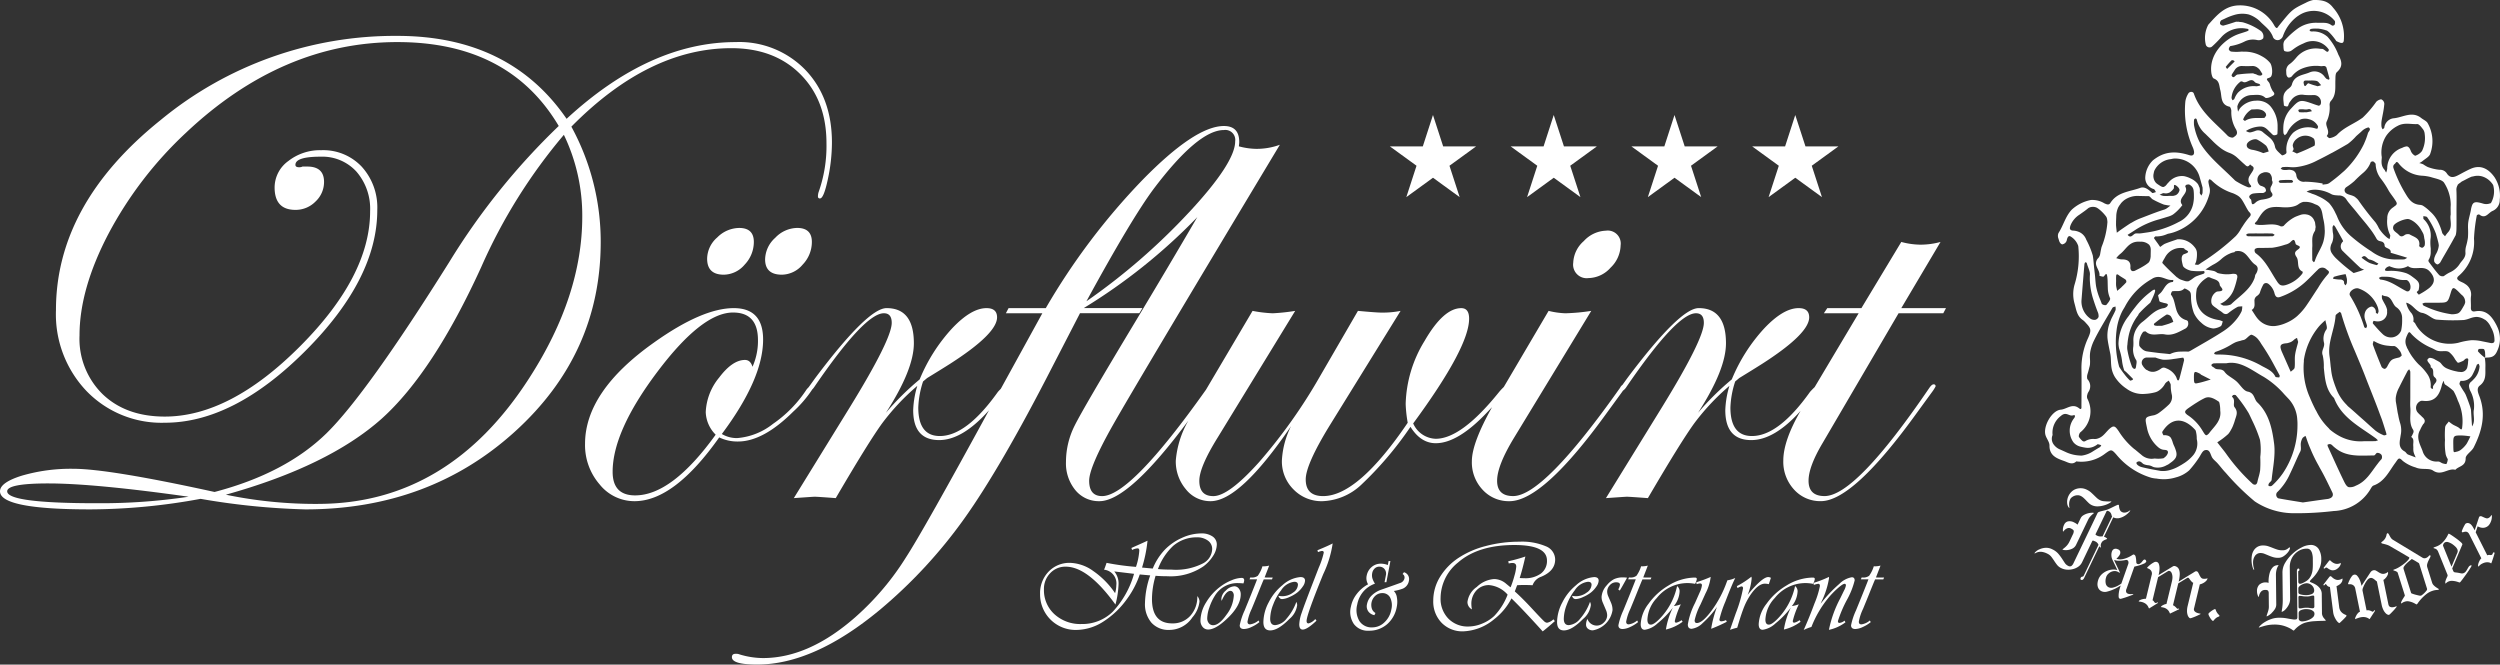 <svg xmlns="http://www.w3.org/2000/svg" xmlns:xlink="http://www.w3.org/1999/xlink" width="403.089" height="107.154" viewBox="0 0 403.089 107.154">
  <rect x="0" y="0" width="403.089" height="107.154" fill="#333333" stroke="none"/>
  <defs>
    <clipPath id="clip-path">
      <rect id="Rechteck_1" data-name="Rechteck 1" width="107.154" height="403.089" fill="#fff"/>
    </clipPath>
  </defs>
  <g id="Gruppe_2" data-name="Gruppe 2" transform="translate(403.089) rotate(90)">
    <g id="Gruppe_1" data-name="Gruppe 1" clip-path="url(#clip-path)">
      <path id="Pfad_1" data-name="Pfad 1" d="M23.237,441.733q-12.651-12.484-12.655-25.792,0-6.934,4.208-11.138T25.914,400.6a22.266,22.266,0,0,1,7.855,1.262,2.192,2.192,0,0,0,.711.112.291.291,0,0,0,.328-.334c0-.4-1.031-.822-3.1-1.262a28.3,28.3,0,0,0-5.9-.659q-7.255,0-11.73,4.289A14.824,14.824,0,0,0,9.6,415.224q0,13.86,12.37,27.277Q8.608,451.694,8.6,469.782A59.36,59.36,0,0,0,22.162,507.95q13.556,16.889,30.66,16.884a17.942,17.942,0,0,0,13.064-4.947,16.81,16.81,0,0,0,5.087-12.6q0-11.108-11.6-22.688T36.655,473.025a9.771,9.771,0,0,0-6.957,2.5,8.53,8.53,0,0,0-2.668,6.522,8.292,8.292,0,0,0,1.757,5.334,5.272,5.272,0,0,0,4.237,2.2q3.628,0,3.63-3.355a4.485,4.485,0,0,0-1.346-3.242,4.3,4.3,0,0,0-3.165-1.375q-2.475,0-2.474,2.7v.77a1.208,1.208,0,0,1,.111.546c0,.408-.131.6-.388.6q-1.319,0-1.315-4.069a7.437,7.437,0,0,1,2.416-5.775,9.145,9.145,0,0,1,6.379-2.2q10.456,0,21.783,11.3t11.326,21.806q0,6.215-3.571,9.981a12.5,12.5,0,0,1-9.519,3.767q-7.477,0-16.39-4.671a61.866,61.866,0,0,1-16.279-12.489Q9.593,488.368,9.6,469.782q0-17.985,13.528-26.014a109.969,109.969,0,0,0,21.941,17.654q21.229,13.31,27.558,19.745,6.49,6.6,9.51,18.094Q78.4,516.309,78.4,522.032a28.122,28.122,0,0,0,1.1,8.276c.735,2.362,1.578,3.549,2.531,3.549q2.912,0,2.914-14.521a99.116,99.116,0,0,0-1.7-17.819,114.71,114.71,0,0,0,1.7-16.882q0-19.966-12.541-33.8T41.825,437a38.713,38.713,0,0,0-18.587,4.731m60.714,76.557q0,14.414-1.922,14.41-1.265,0-1.27-6.6,0-7.478,2.144-22.657a95.326,95.326,0,0,1,1.047,14.845m.111-35.709a71.219,71.219,0,0,1-1.485,14.866q-4.618-16.555-12.261-25.133-7.482-8.307-24.48-16.062A87.551,87.551,0,0,1,24.553,442.94a30.019,30.019,0,0,1,13.2-2.965q12.707,0,25.905,8.475,20.4,13.047,20.4,34.13" transform="translate(-2.814 -130.768)" fill="#fff" fill-rule="evenodd"/>
      <path id="Pfad_2" data-name="Pfad 2" d="M60.383,140.4v-7.208l-.828-.439v7.208l-10.67-6.326a12.31,12.31,0,0,1,.439,3.188,12.141,12.141,0,0,1-.439,3.138l10.67,6.432v5.5l.828.553v-5.61l11.916,7.1c.194.207.435.445.76.741q7.125,5.069,7.119,9.366,0,3.471-4.617,3.47a14.885,14.885,0,0,1-4.18-.77l-.553-.657q-1.482-2.418-2.251-3.63-4.893-7.647-7.537-7.644c-.986,0-1.484.566-1.484,1.7q0,2.478,3.3,5.581a27.589,27.589,0,0,0,8.193,5.2,44.078,44.078,0,0,0,5.387,5.445q-6.977-4.507-11.214-4.509-5.674,0-5.667,4.4,0,3.035,11.3,11.516l1.083.779a1.1,1.1,0,0,0,.462.377Q89.856,197.638,89.86,202.54q0,2.593-2.477,2.59-2.418,0-6.874-2.7L60,189.95a32.049,32.049,0,0,1,.388,4.178,13.108,13.108,0,0,1-.388,2.7l12.271,7.226a9.881,9.881,0,0,0,.9.833q7.449,6.013,7.451,10.141a4.112,4.112,0,0,1-2.475,3.635q-12.265-9.018-16.888-9.019-1.7,0-1.7,1.266,0,2.859,5.279,5.91a20.323,20.323,0,0,0,10.175,3.053,21.27,21.27,0,0,0,3.025-.328q11.828,8.03,11.825,13.635,0,2.812-2.695,2.808-2.368,0-8.579-3.795L60,220.693a14.672,14.672,0,0,1,.275,3.136c0,.512-.092,1.762-.275,3.741l10.616,6.158a85.908,85.908,0,0,1,13.75,9.762q5.5,4.925,5.5,7.4,0,2.257-2.477,2.255c-1.463,0-3.8-.992-6.985-2.971L60,237.687a32.411,32.411,0,0,1,.388,3.63A21.184,21.184,0,0,1,60,244.56l12.717,7.516q17.135,12.15,17.148,16.74,0,2.089-2.477,2.091-2.194,0-8.967-3.825-6.756-3.819-45.205-26.923a10.866,10.866,0,0,1,.659,3.852,11.273,11.273,0,0,1-.407,2.757c-.229-.023-.467-.061-.691-.061q-2.585,0-2.585,2.473,0,4.626,8.717,13.148A107.287,107.287,0,0,0,59.555,277.9v6l.828.435v-5.881l12.183,6.7c.143.14.3.294.494.466q7.125,5.069,7.119,9.366,0,3.471-4.617,3.472a15.032,15.032,0,0,1-4.18-.77l-.553-.659q-1.482-2.418-2.251-3.63-4.893-7.647-7.537-7.644c-.986,0-1.484.568-1.484,1.7q0,2.478,3.3,5.581a27.589,27.589,0,0,0,8.193,5.2,44.224,44.224,0,0,0,5.387,5.447q-6.977-4.51-11.214-4.513-5.674,0-5.667,4.405,0,3.035,11.3,11.516l1.379.992c.009.007.026.009.036.016a4,4,0,0,0,.4.37,19.957,19.957,0,0,1,5.539,5.407,10.631,10.631,0,0,1,2.3,5.78,4.725,4.725,0,0,1-.659,2.477q-8.907-6.656-15.232-6.655-5.062,0-5.063,4.729,0,5.063,5.554,12.872,7.863,11.108,16.333,11.109a9.672,9.672,0,0,0,6.52-2.339,7.184,7.184,0,0,0,2.72-5.645q0-6.382-10.284-13.649a6.69,6.69,0,0,0,.662-3.025q0-4.073-4.826-8.917a18.984,18.984,0,0,0-3.567-3.059,2.58,2.58,0,0,0-.437-.354q-11.848-8.1-11.848-11.191c0-.844.512-1.269,1.539-1.269q2.636,0,13.639,6.768l14.628,9.017c-.145-2.086-.223-3.2-.223-3.355,0-.329.078-1.465.223-3.406q-9.127-5.337-12.1-7.509a37.277,37.277,0,0,1-6-5.639,15.192,15.192,0,0,0,3.909.663q4.836,0,4.834-4.192,0-3.687-4.632-7.876l-.172-.154q19.353,10.55,23.725,13.394a43.623,43.623,0,0,1,9.569,8.09q6.652,7.534,6.656,14.961a13.311,13.311,0,0,1-.58,3.743,1.521,1.521,0,0,0-.108.663c0,.4.18.6.548.6.791,0,1.186-1.361,1.186-4.071q0-9.135-8.8-19.755a78.747,78.747,0,0,0-14.657-13.586q-8.227-5.889-24.45-14.2l-8.74-4.511v-9.571l-.828-.494v9.46a92.49,92.49,0,0,0-14.494-18.151c-.059-.058-.117-.1-.176-.16Q52.821,258.1,62.138,263.7q13.535,8.146,16.36,9.545a13.074,13.074,0,0,0,5.863,1.4,6.784,6.784,0,0,0,4.536-1.509,4.869,4.869,0,0,0,1.786-3.883q0-4.713-12.988-14.344a15.43,15.43,0,0,0,6.444,2.03,6.942,6.942,0,0,0,4.618-1.621,5.013,5.013,0,0,0,1.926-3.989q0-4.726-12.1-12.978a13.859,13.859,0,0,0,5.552,1.481,6.358,6.358,0,0,0,4.649-1.869,6.281,6.281,0,0,0,1.9-4.676,9.62,9.62,0,0,0-2.613-6.215,56.181,56.181,0,0,0-9.375-7.973q2.64-1.653,2.64-4.075,0-3.587-5.018-8.32c-.278-.269-.538-.517-.789-.756,3.843,2.156,6.76,3.253,8.723,3.253a6.441,6.441,0,0,0,4.594-1.738,5.7,5.7,0,0,0,1.838-4.322q0-5.445-14.375-15.8l-3.249-2.368c-.081-.056-.124-.083-.194-.131a2.044,2.044,0,0,0-.634-.585q-11.848-8.1-11.848-11.191c0-.842.512-1.269,1.539-1.269q2.636,0,13.639,6.768l14.628,9.017c-.145-2.086-.223-3.2-.223-3.353,0-.328.078-1.467.223-3.409q-9.127-5.335-12.1-7.506a37.11,37.11,0,0,1-6-5.64,15.12,15.12,0,0,0,3.909.665q4.836,0,4.834-4.188,0-3.695-4.632-7.881c-.029-.025-.05-.045-.077-.07,3.187,1.849,5.869,2.786,8.01,2.786a6.616,6.616,0,0,0,4.676-1.733,5.662,5.662,0,0,0,1.868-4.322q0-5.235-14.375-15.582l-3.249-2.366a6.066,6.066,0,0,0-.882-.553.29.29,0,0,0-.328.33c0,.184.185.406.548.663Q89.856,147.315,89.86,152.33q0,2.586-2.477,2.585-2.251,0-6.048-2.251ZM70.775,330.583a9.341,9.341,0,0,0,5.555,2.144,5.389,5.389,0,0,0,3.631-1.6q9.788,7.042,9.788,12.983,0,3.629-3.8,3.63-6.54,0-16.114-7.206t-9.57-12.209q0-4.016,4.454-4.018a10.226,10.226,0,0,1,4.292.881q-1.1.334-1.1,1.21,0,2.033,2.862,4.182m-26.619-75.73a102.115,102.115,0,0,1,14.3,16.5q-13.2-7.2-18.04-10.78-9.572-7.211-9.571-11.391a1.6,1.6,0,0,1,1.815-1.815q3.463,0,11.5,7.484" transform="translate(-9.875 -43.429)" fill="#fff" fill-rule="evenodd"/>
      <path id="Pfad_3" data-name="Pfad 3" d="M56.222,410.45a4.786,4.786,0,0,0,3.46,1.621q2.475,0,2.478-2.7a4.458,4.458,0,0,0-1.624-3.353,5.272,5.272,0,0,0-3.658-1.486c-1.5,0-2.257.79-2.257,2.366a4.977,4.977,0,0,0,1.6,3.549" transform="translate(-17.87 -132.345)" fill="#fff" fill-rule="evenodd"/>
      <path id="Pfad_4" data-name="Pfad 4" d="M56.162,424.345a4.618,4.618,0,0,0,3.413,1.621c1.723,0,2.585-.894,2.585-2.691a4.475,4.475,0,0,0-1.621-3.359,5.3,5.3,0,0,0-3.66-1.481q-2.252,0-2.255,2.362a5.065,5.065,0,0,0,1.539,3.547" transform="translate(-17.87 -136.892)" fill="#fff" fill-rule="evenodd"/>
      <path id="Pfad_5" data-name="Pfad 5" d="M62.921,215.9a4.875,4.875,0,0,0-1.675-3.549,5.131,5.131,0,0,0-3.6-1.621,2.092,2.092,0,0,0-2.368,2.362,5.092,5.092,0,0,0,1.68,3.578,4.907,4.907,0,0,0,3.488,1.7,2.186,2.186,0,0,0,2.474-2.474" transform="translate(-18.085 -68.942)" fill="#fff" fill-rule="evenodd"/>
      <path id="Pfad_6" data-name="Pfad 6" d="M27.56,165.494l5.057-1.644v-5.315l3.124,4.3,5.058-1.644-3.126,4.3,3.126,4.3-5.058-1.644-3.124,4.3v-5.315Z" transform="translate(-9.016 -51.865)" fill="#fff" fill-rule="evenodd"/>
      <path id="Pfad_7" data-name="Pfad 7" d="M27.56,194.433l5.057-1.644v-5.315l3.124,4.3,5.058-1.644-3.126,4.3,3.126,4.3-5.058-1.644-3.124,4.3v-5.315Z" transform="translate(-9.016 -61.333)" fill="#fff" fill-rule="evenodd"/>
      <path id="Pfad_8" data-name="Pfad 8" d="M27.56,223.372l5.057-1.644v-5.315l3.124,4.3,5.058-1.644-3.126,4.3,3.126,4.3-5.058-1.644-3.124,4.3v-5.317Z" transform="translate(-9.016 -70.8)" fill="#fff" fill-rule="evenodd"/>
      <path id="Pfad_9" data-name="Pfad 9" d="M27.56,252.31l5.057-1.642v-5.317l3.124,4.3,5.058-1.644-3.126,4.3,3.126,4.3-5.058-1.644-3.124,4.3v-5.315Z" transform="translate(-9.016 -80.267)" fill="#fff" fill-rule="evenodd"/>
      <path id="Pfad_10" data-name="Pfad 10" d="M137.983,262.843a1,1,0,0,0-.751-.684.663.663,0,0,0-.4.044.575.575,0,0,0-.284.264l-.3-.225a1.142,1.142,0,0,1,.514-.665,1.165,1.165,0,0,1,.842-.135,1.656,1.656,0,0,1,1.3,1,7.417,7.417,0,0,1,.372,1.437,1.823,1.823,0,0,1,1.027-.493,3.909,3.909,0,0,1,1.494.011,4.8,4.8,0,0,1,2.836,1.557,4.386,4.386,0,0,1,1.05,2.967,2.789,2.789,0,0,1-1.083,2.4,3.449,3.449,0,0,1-2.8.474,4.814,4.814,0,0,1-2.048-.947,5.736,5.736,0,0,1-1.553-1.821,1.9,1.9,0,0,1-1.371.232,2.4,2.4,0,0,1-1.407-.8,2.205,2.205,0,0,1-.547-1.488,3.1,3.1,0,0,1,.219-1.126l-.634-.12v-.295l3.4.647v.295l-1.087-.207a1.164,1.164,0,0,0-1.086.262,1.051,1.051,0,0,0-.328.809,1.035,1.035,0,0,0,.287.726,1.343,1.343,0,0,0,.755.4,1.814,1.814,0,0,0,.813-.022,3.221,3.221,0,0,0,.885-.424,4.4,4.4,0,0,0,1.3,1.9,4.485,4.485,0,0,0,2.089.969,3.453,3.453,0,0,0,2.65-.367,2.317,2.317,0,0,0,1.009-2.063,2.808,2.808,0,0,0-.813-1.963,3.675,3.675,0,0,0-2.066-1.112,2.819,2.819,0,0,0-1.906.181,1.371,1.371,0,0,0-.74,1.3,1.618,1.618,0,0,0,.43,1.1,2.007,2.007,0,0,0,2.093.552,1.294,1.294,0,0,0,.685-.577l.35.175a1.579,1.579,0,0,1-.634,1,1.46,1.46,0,0,1-1.13.194,2.679,2.679,0,0,1-1.407-.758,4.084,4.084,0,0,1-.955-1.587q-.927-2.636-1.072-3.013" transform="translate(-43.99 -85.523)" fill="#fff" fill-rule="evenodd"/>
      <path id="Pfad_11" data-name="Pfad 11" d="M134.338,320.829l-.384,3.2a3,3,0,0,1,2.074-.694,14.491,14.491,0,0,1,3.267.5q-6.11,4.419-6.11,8.02a3.323,3.323,0,0,0,1.052,2.5,3.611,3.611,0,0,0,2.6,1.009,5.233,5.233,0,0,0,4.022-1.7,6.17,6.17,0,0,0,1.573-4.357,7.009,7.009,0,0,0-1.973-5.028,14.854,14.854,0,0,0-6.12-3.442m-.769-3.847q.091-.881.092-2.214a9.557,9.557,0,0,0-1.042-5.122,2.71,2.71,0,0,0-2.276-1.417,1.638,1.638,0,0,0-1.366.694,2.92,2.92,0,0,0-.525,1.811,5.777,5.777,0,0,0,1.365,3.771,9.7,9.7,0,0,0,3.6,2.411Zm1.093.375a13.25,13.25,0,0,0,3.743.581q3.925,0,3.925-3.273a3.77,3.77,0,0,0-1.224-2.908,4.506,4.506,0,0,0-3.177-1.126,1.355,1.355,0,0,1,.88-.357,4.706,4.706,0,0,1,2.56,1.154,4.464,4.464,0,0,1,2.013,3.705,3.689,3.689,0,0,1-1.159,2.885,4.587,4.587,0,0,1-3.191,1.046,14.3,14.3,0,0,1-4.441-.844l-.152,1.688a14.5,14.5,0,0,1,3.925,2.036,13.877,13.877,0,0,1,3.722,3.907,8.2,8.2,0,0,1,1.3,4.311,5.727,5.727,0,0,1-5.8,5.816,4.968,4.968,0,0,1-3.6-1.37,4.632,4.632,0,0,1-1.416-3.48,6.721,6.721,0,0,1,1.32-3.729,13.509,13.509,0,0,1,3.566-3.513,4.819,4.819,0,0,0-1.285-.2,2.231,2.231,0,0,0-2.5,1.98,5.864,5.864,0,0,0-.546-.216l-.405-.141-.151-.047a40.519,40.519,0,0,0,.637-4.606l.01-.141a10.317,10.317,0,0,0-2.61-.534q-.374,0-.374.281a2.336,2.336,0,0,0,.263.882l-.324.112c-.088-.2-.142-.319-.162-.357l-.435-.976q-.243-.553-.577-1.266l.172.019a21.788,21.788,0,0,1,4.158.863l.162-1.726a9.794,9.794,0,0,1-3.035-1.942,8.87,8.87,0,0,1-1.918-2.772,7.577,7.577,0,0,1-.713-3.091,3.1,3.1,0,0,1,.491-1.838,1.542,1.542,0,0,1,1.32-.685,3.474,3.474,0,0,1,1.785.581,6.239,6.239,0,0,1,1.7,1.558,9.378,9.378,0,0,1,1.608,5.835q0,.985-.071,1.895" transform="translate(-41.818 -100.596)" fill="#fff" fill-rule="evenodd"/>
      <path id="Pfad_12" data-name="Pfad 12" d="M139.374,301.058q-.05.5-.051.826a4.23,4.23,0,0,0,2.043,3.781,8.6,8.6,0,0,0,1.856.872,5.657,5.657,0,0,0,1.755.357,1.224,1.224,0,0,0,.815-.267.85.85,0,0,0,.318-.68q0-.976-1.689-2.158a5.544,5.544,0,0,0-3.1-1.182.892.892,0,0,0-.531.155.449.449,0,0,0-.218.371q0,.751,1.619,1.435a1.58,1.58,0,0,1-.354.047,1.91,1.91,0,0,1-1.315-.723,2.066,2.066,0,0,1-.688-1.369.905.905,0,0,1,.379-.732,1.45,1.45,0,0,1,.927-.3q1.83,0,3.884,2.167,1.781,1.857,1.781,3.086a1.112,1.112,0,0,1-.415.886,1.553,1.553,0,0,1-1.042.352,5.706,5.706,0,0,1-2.9-.9,8.881,8.881,0,0,1-2.6-2.36,7.944,7.944,0,0,1-.982-1.759,4.473,4.473,0,0,1-.384-1.618q0-.413.394-.412a1.728,1.728,0,0,1,.5.122" transform="translate(-45.305 -98.452)" fill="#fff" fill-rule="evenodd"/>
      <path id="Pfad_13" data-name="Pfad 13" d="M137.458,294.09l.3.122v1.323l.172.075q.4.178,2.367.966.8.319,2.206.9a7.922,7.922,0,0,0,2.074.685q.435,0,.435-.413a2.641,2.641,0,0,0-.627-1.36l.263-.15a5.587,5.587,0,0,1,.789,1.285,3.073,3.073,0,0,1,.324,1.191q0,.7-.6.7a10.534,10.534,0,0,1-2.387-.788l-2.4-.976q-2.034-.817-2.387-.947l-.233-.094v1.229l-.3-.131v-.122a1.57,1.57,0,0,0-.274-1.083,5.307,5.307,0,0,0-1.537-.755q.01-.141.01-.188a3.327,3.327,0,0,0-.122-.892q.294.1.962.366l.728.281.233.094Z" transform="translate(-44.341 -96.212)" fill="#fff" fill-rule="evenodd"/>
      <path id="Pfad_14" data-name="Pfad 14" d="M142.294,287.75a1.222,1.222,0,0,1,.505-.131,3.487,3.487,0,0,1,2.235,1.247q1.852,1.82,1.852,3.1,0,1.1-1.346,1.1a6.974,6.974,0,0,1-3.187-.859A8.423,8.423,0,0,1,139.6,290a4.892,4.892,0,0,1-1.315-2.908q0-.741.587-.741a1.782,1.782,0,0,1,.925.356,4.336,4.336,0,0,1,.976.892,5.685,5.685,0,0,1,.728,1.262,3.251,3.251,0,0,1,.334,1.177q0,.441-.525.61a4.362,4.362,0,0,0,.061-.628,2.859,2.859,0,0,0-.582-1.731,1.6,1.6,0,0,0-1.259-.793q-.486,0-.486.581a2.921,2.921,0,0,0,1.376,2.13,8.578,8.578,0,0,0,2.265,1.266,6.536,6.536,0,0,0,2.307.5q1.043,0,1.042-.807a2.617,2.617,0,0,0-1.047-1.834,8.429,8.429,0,0,0-2.7-1.581" transform="translate(-45.241 -93.681)" fill="#fff" fill-rule="evenodd"/>
      <path id="Pfad_15" data-name="Pfad 15" d="M130.23,279.73a17.214,17.214,0,0,1,4.946,1.52q6.464,2.635,7.507,2.683.455.019.434-.338a2.222,2.222,0,0,0-.6-.966l-.092-.112.264-.178q1.425,1.51,1.426,2.214,0,.563-.85.563a6.387,6.387,0,0,1-1.842-.39q-1.182-.39-4.987-1.862l-2.306-.892a12.874,12.874,0,0,0-2.418-.807c-.182,0-.273.1-.273.291a2.227,2.227,0,0,0,.133.5c.013.032.03.078.05.141l-.294.094-.06-.141q-.668-1.623-1.042-2.317" transform="translate(-42.605 -91.514)" fill="#fff" fill-rule="evenodd"/>
      <path id="Pfad_16" data-name="Pfad 16" d="M132.964,233.983a24.112,24.112,0,0,0-.769-2.767l.182.047q1.891.422,3.288.873.03-.535.03-.76a4.233,4.233,0,0,0-.758-2.668,2.512,2.512,0,0,0-2.095-.971q-2.5,0-2.5,5.253,0,5.863,2.832,9.1a7.411,7.411,0,0,0,5.706,2.8,4.557,4.557,0,0,0,3.323-1.248,4.331,4.331,0,0,0,1.28-3.245,5.808,5.808,0,0,0-.466-2.2,6.28,6.28,0,0,0-1.234-1.956,10.184,10.184,0,0,0-3.44-2.157,4.488,4.488,0,0,0-1.537,2.983,2.678,2.678,0,0,0,.87,2.054,3.142,3.142,0,0,0,2.226.807,4.439,4.439,0,0,0,.819-.094,1.329,1.329,0,0,1-1.2.723,3.446,3.446,0,0,1-2.413-1.5,4.465,4.465,0,0,1-1.279-2.81,3.021,3.021,0,0,1,.748-1.914l.486-.591.1-.141a15.992,15.992,0,0,0-1.871-.619,6.87,6.87,0,0,0-1.477-.291q-.577,0-.577.628a3.1,3.1,0,0,0,.081.582Zm3.864-1.435,1,.375q1.063-1.192,2.681-2.693l.86-.8q1.011-.947,1.259-1.224a.782.782,0,0,0,.248-.474,1.97,1.97,0,0,0-.556-1.032l.293-.234q.981,1.088,1.659,1.96l-.365.328q-3.419,3.106-4.957,4.709a9.992,9.992,0,0,1,3.349,2.777,8.264,8.264,0,0,1,1.963,4.991,4.665,4.665,0,0,1-1.381,3.495,4.907,4.907,0,0,1-3.576,1.346,7.305,7.305,0,0,1-3.769-1.06A9.825,9.825,0,0,1,132.418,242a14.471,14.471,0,0,1-1.917-4.414,20.887,20.887,0,0,1-.693-5.4,9.825,9.825,0,0,1,.743-4.277,2.317,2.317,0,0,1,2.13-1.492q1.841,0,2.782,2.261a2.232,2.232,0,0,0,1.366,1.379q-.04.648-.04,1.389,0,.581.04,1.1" transform="translate(-42.467 -74.075)" fill="#fff" fill-rule="evenodd"/>
      <path id="Pfad_17" data-name="Pfad 17" d="M142.294,217.376a1.222,1.222,0,0,1,.505-.131,3.487,3.487,0,0,1,2.235,1.247q1.852,1.82,1.852,3.1,0,1.1-1.346,1.1a6.981,6.981,0,0,1-3.187-.858,8.433,8.433,0,0,1-2.751-2.2,4.892,4.892,0,0,1-1.315-2.908q0-.741.587-.741a1.782,1.782,0,0,1,.925.356,4.337,4.337,0,0,1,.976.892,5.685,5.685,0,0,1,.728,1.262,3.251,3.251,0,0,1,.334,1.177q0,.441-.525.61a4.362,4.362,0,0,0,.061-.628,2.859,2.859,0,0,0-.582-1.731,1.6,1.6,0,0,0-1.259-.793q-.486,0-.486.581a2.921,2.921,0,0,0,1.376,2.13,8.578,8.578,0,0,0,2.265,1.266,6.536,6.536,0,0,0,2.307.5q1.043,0,1.042-.807a2.617,2.617,0,0,0-1.047-1.834,8.429,8.429,0,0,0-2.7-1.581" transform="translate(-45.241 -70.658)" fill="#fff" fill-rule="evenodd"/>
      <path id="Pfad_18" data-name="Pfad 18" d="M138.414,209.189l.192.1.828.46q.446.243.892.515l.161.1-.171.234c-.075-.031-.129-.053-.162-.065a1.8,1.8,0,0,0-.618-.2q-.384,0-.384.628a1.336,1.336,0,0,0,.461,1,1.511,1.511,0,0,0,1.067.431,2.037,2.037,0,0,0,.768-.188l1.042-.45a2.9,2.9,0,0,1,1.154-.225A3.91,3.91,0,0,1,146.9,214.7a1.192,1.192,0,0,1-.258.788.824.824,0,0,1-.663.31,2.02,2.02,0,0,1-.92-.225,1.579,1.579,0,0,0,.567-2.655,1.579,1.579,0,0,0-1.173-.525,2.161,2.161,0,0,0-.809.188l-1.306.554a2.189,2.189,0,0,1-.848.159,3.1,3.1,0,0,1-1.883-.863,3.664,3.664,0,0,1-.966-1.159,3.329,3.329,0,0,1-.279-1.449,3.842,3.842,0,0,1,.051-.638" transform="translate(-45.266 -68.437)" fill="#fff" fill-rule="evenodd"/>
      <path id="Pfad_19" data-name="Pfad 19" d="M137.458,203.347l.3.122v1.323l.172.075q.4.178,2.367.966.8.319,2.206.9a7.922,7.922,0,0,0,2.074.685q.435,0,.435-.413a2.641,2.641,0,0,0-.627-1.36l.263-.15a5.587,5.587,0,0,1,.789,1.285,3.07,3.07,0,0,1,.324,1.191q0,.7-.6.7a10.533,10.533,0,0,1-2.387-.788l-2.4-.976q-2.034-.817-2.387-.947l-.233-.094V207.1l-.3-.131v-.122a1.57,1.57,0,0,0-.274-1.083,5.307,5.307,0,0,0-1.537-.755q.01-.141.01-.188a3.328,3.328,0,0,0-.122-.892q.294.1.962.366l.728.281.233.094Z" transform="translate(-44.341 -66.525)" fill="#fff" fill-rule="evenodd"/>
      <path id="Pfad_20" data-name="Pfad 20" d="M145.262,194.93l.262-.169a7.167,7.167,0,0,1,1.254,2.692,12.269,12.269,0,0,1-3.52-1.116,15.19,15.19,0,0,1,2.549,2.491,3.779,3.779,0,0,1,1.011,2.031q0,.657-.9.657a5.806,5.806,0,0,1-3.3-1.266,10.419,10.419,0,0,1-2.918-3.18,8.249,8.249,0,0,1-1.3-4.3q0-.3.242-.3a2.265,2.265,0,0,1,.769.281,6.646,6.646,0,0,0-.122,1.239,6.3,6.3,0,0,0,2.4,4.925,5.383,5.383,0,0,0,3.49,1.52q.809,0,.809-.554,0-.468-.875-1.35a10.744,10.744,0,0,0-5.346-2.88,1.07,1.07,0,0,1,.97-.4,4.038,4.038,0,0,1,2.256.919,4.606,4.606,0,0,0-.283-1.116l.172.075a12.708,12.708,0,0,0,2.518.891q.294,0,.273-.253a2.412,2.412,0,0,0-.4-.835" transform="translate(-45.276 -62.968)" fill="#fff" fill-rule="evenodd"/>
      <path id="Pfad_21" data-name="Pfad 21" d="M138.415,183.257q1.354.657,3.814,1.595a17.713,17.713,0,0,0,2.862.957c.209.007.314-.1.314-.319a2.158,2.158,0,0,0-.2-.741l.273-.122a22.867,22.867,0,0,1,1.033,2.261l.1.253a17.559,17.559,0,0,1-3.52-.938,15.683,15.683,0,0,1,2.584,2.294,3.081,3.081,0,0,1,.936,1.787q0,.619-.7.619a11.522,11.522,0,0,1-3.45-1.154l-1.7-.751a3.864,3.864,0,0,0-1.133-.365c-.223-.013-.333.094-.333.319a2.072,2.072,0,0,0,.12.526l-.3.075-.05-.15a18.665,18.665,0,0,0-.82-2.186,7.7,7.7,0,0,1,2.661.835l1.8.816a10.08,10.08,0,0,0,2.538.938c.29,0,.436-.118.436-.356q0-.91-2.049-2.411a17.841,17.841,0,0,0-4.517-2.393l-.323-.122a4.563,4.563,0,0,0-.374-1.266" transform="translate(-45.226 -59.953)" fill="#fff" fill-rule="evenodd"/>
      <path id="Pfad_22" data-name="Pfad 22" d="M138.375,174.711l1.021.338a2.881,2.881,0,0,0-.08.628q0,1.088,1.8,2.327a10.448,10.448,0,0,0,1.872,1q1.011.418,3.086,1.037l.344.1a9.775,9.775,0,0,0,.344,1.163l-.3-.1-2.366-.826a22.57,22.57,0,0,0-4.027-1.173q-.313,0-.313.254a1.9,1.9,0,0,0,.273.628l-.314.122a14.332,14.332,0,0,0-1.528-2.354,1.634,1.634,0,0,1,.334-.038,9.112,9.112,0,0,1,2.6.647l-.283-.225q-2.589-2.186-2.59-3.1a.9.9,0,0,1,.132-.431" transform="translate(-45.207 -57.157)" fill="#fff" fill-rule="evenodd"/>
      <path id="Pfad_23" data-name="Pfad 23" d="M145.262,166.656l.262-.169a7.166,7.166,0,0,1,1.254,2.692,12.269,12.269,0,0,1-3.52-1.116,15.189,15.189,0,0,1,2.549,2.491,3.779,3.779,0,0,1,1.011,2.031q0,.657-.9.657a5.806,5.806,0,0,1-3.3-1.266,10.419,10.419,0,0,1-2.918-3.18,8.251,8.251,0,0,1-1.3-4.3q0-.3.242-.3a2.264,2.264,0,0,1,.769.281,6.646,6.646,0,0,0-.122,1.239,6.3,6.3,0,0,0,2.4,4.925,5.383,5.383,0,0,0,3.49,1.52q.809,0,.809-.554,0-.468-.875-1.35a10.744,10.744,0,0,0-5.346-2.88,1.07,1.07,0,0,1,.97-.4,4.038,4.038,0,0,1,2.256.919,4.606,4.606,0,0,0-.283-1.116l.172.075a12.707,12.707,0,0,0,2.518.891q.294,0,.273-.253a2.406,2.406,0,0,0-.4-.835" transform="translate(-45.276 -53.718)" fill="#fff" fill-rule="evenodd"/>
      <path id="Pfad_24" data-name="Pfad 24" d="M145.293,156.28l.273-.15a6.672,6.672,0,0,1,1.214,2.664,18.493,18.493,0,0,1-5.068-1.819l-1.255-.61a2.82,2.82,0,0,0-.829-.31c-.182,0-.273.069-.273.207q0,.291.708,1.1a14.111,14.111,0,0,0,1.639,1.581,17.162,17.162,0,0,0,4.612,2.673,7.809,7.809,0,0,0,.486,1.247q-1.9-.863-4.274-1.74a14.574,14.574,0,0,0-2.807-.877q-.364,0-.364.273a2.692,2.692,0,0,0,.151.61q.01.037.03.1l-.324.057a17.462,17.462,0,0,0-.91-2.373l-.061-.122a1.58,1.58,0,0,1,.182-.018A13.6,13.6,0,0,1,142.258,160l.3.131-.192-.159a22.09,22.09,0,0,1-2.979-2.837,3.755,3.755,0,0,1-1.087-2.031q0-.459.506-.46a12.671,12.671,0,0,1,3.105,1.229,19.638,19.638,0,0,0,3.46,1.472q.294,0,.293-.253a1.538,1.538,0,0,0-.334-.769Z" transform="translate(-45.226 -50.593)" fill="#fff" fill-rule="evenodd"/>
      <path id="Pfad_25" data-name="Pfad 25" d="M137.458,147.593l.3.122v1.323l.172.075q.4.178,2.367.966.8.319,2.206.9a7.922,7.922,0,0,0,2.074.685q.435,0,.435-.413a2.641,2.641,0,0,0-.627-1.36l.263-.15a5.587,5.587,0,0,1,.789,1.285,3.07,3.07,0,0,1,.324,1.191q0,.7-.6.7a10.533,10.533,0,0,1-2.387-.788l-2.4-.976q-2.034-.817-2.387-.947l-.233-.094v1.229l-.3-.131v-.122a1.57,1.57,0,0,0-.274-1.083,5.307,5.307,0,0,0-1.537-.755q.01-.141.01-.188a3.328,3.328,0,0,0-.122-.892q.294.1.962.366l.728.281.233.094Z" transform="translate(-44.341 -48.285)" fill="#fff" fill-rule="evenodd"/>
      <path id="Pfad_26" data-name="Pfad 26" d="M127.509,101.247a2.732,2.732,0,0,1,.572.361,3.141,3.141,0,0,1,.377.373c.1.116.172.213.233.291s.1.11.118.1.05-.092.074-.278a2.168,2.168,0,0,0-.015-.628,2.314,2.314,0,0,0-.238-.72,1.317,1.317,0,0,0-.622-.574l-4.018-1.929a1.993,1.993,0,0,1-.459-.294,3.9,3.9,0,0,1-.33-.321c-.092-.1-.16-.182-.207-.244s-.078-.08-.085-.059l-.015-.007a.984.984,0,0,0-.026.373,3.122,3.122,0,0,0,.108.633,2.682,2.682,0,0,0,.287.662,1.132,1.132,0,0,0,.483.462l1.042.5a2.264,2.264,0,0,0-.349.537,1.493,1.493,0,0,0-.181,1.006.907.907,0,0,0,.513.61,1.862,1.862,0,0,0,.787.215c.222,0,.341-.009.351-.034l-.009-.009.011,0c.007-.009-.036-.045-.118-.114a1.454,1.454,0,0,1-.257-.263,1.211,1.211,0,0,1-.192-.386.689.689,0,0,1,.067-.5c.136-.285.274-.438.4-.453a1.221,1.221,0,0,1,.581.162Z" transform="translate(-40.195 -31.836)" fill="#fff" fill-rule="evenodd"/>
      <path id="Pfad_27" data-name="Pfad 27" d="M119.959,100.088l.017-.009a.532.532,0,0,0,.2-.179c.007-.022-.022-.024-.1-.011s-.182.028-.315.04a2.293,2.293,0,0,1-.462-.013,1.7,1.7,0,0,1-.538-.164.859.859,0,0,1-.305-.259,1.616,1.616,0,0,1-.237-.417,1.523,1.523,0,0,1-.094-.5,1.131,1.131,0,0,1,.108-.5,1.935,1.935,0,0,1,.326-.479c.132-.145.274-.291.423-.429s.289-.278.419-.418a1.819,1.819,0,0,0,.315-.458,2.065,2.065,0,0,0,.2-1.053,4.055,4.055,0,0,0-.188-1.036,3.667,3.667,0,0,0-.34-.781,1.589,1.589,0,0,0-.17-.244c-.015-.018-.02-.017-.034-.028l-.028-.022-.022-.017c-.011,0-.019.074-.011.2s.007.291,0,.478-.02.382-.039.585a1.58,1.58,0,0,1-.143.533,2.186,2.186,0,0,1-.369.552c-.143.157-.3.315-.458.477s-.315.328-.474.507a2.949,2.949,0,0,0-.412.645,2.23,2.23,0,0,0-.233.9,2.27,2.27,0,0,0,.124.84,1.938,1.938,0,0,0,.427.7,2.339,2.339,0,0,0,1.387.712,2.087,2.087,0,0,0,.6-.009,1.251,1.251,0,0,0,.427-.149" transform="translate(-38.275 -30.46)" fill="#fff" fill-rule="evenodd"/>
      <path id="Pfad_28" data-name="Pfad 28" d="M127.793,93.468l.009-.011c.059-.054.073-.092.032-.11a.448.448,0,0,0-.225.015.909.909,0,0,1-.526-.125.8.8,0,0,1-.289-.235,1.9,1.9,0,0,1-.162-.277c-.037-.089-.073-.174-.1-.252a.24.24,0,0,0-.1-.142c-.022-.009-.075.048-.162.175a1.043,1.043,0,0,0-.16.338l-3.127-1.5a1.473,1.473,0,0,0,.117-1.009,2.76,2.76,0,0,0-.4-.9l-.013-.026a3.59,3.59,0,0,0-.537-.62c-.174-.155-.268-.215-.281-.184s.013.071.073.151l.005.009c.005.009,0,.009.009.02a1.776,1.776,0,0,1,.155.268,1.534,1.534,0,0,1,.11.39.806.806,0,0,1-.085.479.642.642,0,0,1-.3.322,1.494,1.494,0,0,1-.367.129,1.73,1.73,0,0,1-.326.043c-.1.007-.155.024-.17.056a.332.332,0,0,0,.041.259c.048.118.112.263.194.427s.164.341.257.524.168.361.24.536a3.571,3.571,0,0,1,.155.5q.065.271.123.509a2.672,2.672,0,0,0,.133.42.42.42,0,0,0,.172.223l.013.009,8.053,3.863a1.141,1.141,0,0,1,.483.365.518.518,0,0,1-.034.518,1.374,1.374,0,0,1-.488.546c-.223.147-.462.3-.721.47a7.914,7.914,0,0,0-.783.6,2.875,2.875,0,0,0-.667.92,2.147,2.147,0,0,0-.242,1.158,2.731,2.731,0,0,0,.242.926l.007.011,0,.015a2.013,2.013,0,0,0,.4.6c.145.14.222.194.239.161s0-.1-.055-.185l-.011-.03a1.506,1.506,0,0,1-.136-.339,1.762,1.762,0,0,1-.038-.6,2.733,2.733,0,0,1,.289-.9,1.8,1.8,0,0,1,.517-.658c.213-.16.429-.312.649-.457a7.9,7.9,0,0,0,.656-.468,1.872,1.872,0,0,0,.523-.678,2.46,2.46,0,0,0,.24-.934,2.979,2.979,0,0,0-.1-.976,2.558,2.558,0,0,0-.4-.852,1.8,1.8,0,0,0-.663-.569l-3.436-1.648c-.085-.039-.108-.114-.067-.221s.075-.19.108-.263a.95.95,0,0,1,.283-.376,1.034,1.034,0,0,1,.274-.155l4.971,2.382a.238.238,0,0,1,.121.106.586.586,0,0,1,.041.134.382.382,0,0,0,.048.136.3.3,0,0,0,.145.12c.009,0,.011-.011.02-.006l.007.006c.135.065.229.037.282-.075a.258.258,0,0,0-.011-.256.636.636,0,0,0-.289-.233l-5.114-2.451c.041-.032.087-.067.147-.116m-2.148.7-3.615-1.735c-.075-.037-.112-.087-.095-.151a.652.652,0,0,1,.054-.181.849.849,0,0,1,.229-.3.988.988,0,0,1,.272-.145,1.8,1.8,0,0,1,.235-.069.166.166,0,0,0,.118-.067l3.22,1.545c0,.1,0,.229.006.381a1.236,1.236,0,0,1-.138.519,1.2,1.2,0,0,1-.1.172c-.043.063-.1.073-.186.034" transform="translate(-39.572 -28.986)" fill="#fff" fill-rule="evenodd"/>
      <path id="Pfad_29" data-name="Pfad 29" d="M138.817,86.85c-.007,0-.013.021-.014.077s0,.125.007.211a2.8,2.8,0,0,1,0,.281.976.976,0,0,1-.055.28.546.546,0,0,1-.236.291.7.7,0,0,1-.546-.036l-3.59-1.269c-.084-.36-.159-.656-.233-.878a6.288,6.288,0,0,0-.244-.639c-.007-.013-.009-.022-.013-.03a.622.622,0,0,0-.317-.365c-.046-.019-.1,0-.179.037a.28.28,0,0,0-.142.14.256.256,0,0,0,.107.3l.009.005,0,.018c.11.088.229.181.347.285a1.76,1.76,0,0,1,.213.272.427.427,0,0,1,.015.373.276.276,0,0,1-.263.168c-.135.009-.291.02-.46.034a2.7,2.7,0,0,0-.484.084.446.446,0,0,0-.315.294c-.015.041.034.153.151.326a4.684,4.684,0,0,1,.344.654,4.134,4.134,0,0,1,.267.872,1.835,1.835,0,0,1-.073.947c-.084-.084-.159-.162-.229-.226s-.157-.136-.254-.209a1.13,1.13,0,0,0-.289-.155.64.64,0,0,0-.427-.009c-.011.006-.018,0-.026,0a.694.694,0,0,0-.334.449.665.665,0,0,0,.005.559.7.7,0,0,0,.4.316,1.581,1.581,0,0,0,.635.08,1.707,1.707,0,0,0,.651-.154l1.694-.809a2.084,2.084,0,0,0-.084.755,2.778,2.778,0,0,0,.207.9,2.818,2.818,0,0,0,.535.839,2.158,2.158,0,0,0,.908.587,2.465,2.465,0,0,0,.55.121,1.519,1.519,0,0,0,.556-.042,1.141,1.141,0,0,0,.471-.246,1.074,1.074,0,0,0,.32-.5,1.354,1.354,0,0,0-.009-.826,6.3,6.3,0,0,0-.332-.949,5.518,5.518,0,0,0-.41-.8q-.2-.338-.229-.382l.351.117a6.123,6.123,0,0,0,.686.17h.013l.009,0a3.2,3.2,0,0,0,.7.052.4.4,0,0,0,.4-.224,1.489,1.489,0,0,0-.082-.393c-.067-.231-.144-.477-.235-.733s-.179-.494-.263-.708a1.047,1.047,0,0,0-.157-.326c-.007,0-.007.024-.009.039Zm-2.763,4.378a1.268,1.268,0,0,1-.476-.3,1.709,1.709,0,0,1-.326-.442,1.444,1.444,0,0,1-.149-.5.983.983,0,0,1,.047-.466,1.236,1.236,0,0,1,.166-.341.2.2,0,0,0,.039-.095c.005-.019.031-.048.026-.062s-.075,0-.2.057l-1.745.833c-.046.02-.074.02-.095,0a.072.072,0,0,1-.007-.076,1.844,1.844,0,0,0,.1-.608,4.344,4.344,0,0,0-.032-.6c-.022-.188-.046-.352-.073-.484a.683.683,0,0,1-.019-.256.362.362,0,0,1,.268-.24.71.71,0,0,1,.421.034l3.115,1.1a5.73,5.73,0,0,1,.416.7,3.489,3.489,0,0,1,.229.635,1.032,1.032,0,0,1-.009.613.847.847,0,0,1-.671.573,1.907,1.907,0,0,1-1.026-.082" transform="translate(-43.021 -27.731)" fill="#fff" fill-rule="evenodd"/>
      <path id="Pfad_30" data-name="Pfad 30" d="M137.092,71.188a2.5,2.5,0,0,1-.379.218c-.135.063-.258.125-.367.188a.391.391,0,0,0-.2.244.438.438,0,0,0,.1.341l1.565,2.559a5.353,5.353,0,0,0-1.122-.172,2.175,2.175,0,0,0-.738.087.95.95,0,0,0-.443.283,1.044,1.044,0,0,0-.2.4.457.457,0,0,0,.07.369l1.381,2.268c-.079-.019-.207-.045-.4-.082a4.1,4.1,0,0,0-.674-.065,2.2,2.2,0,0,0-.654.087c-.007,0-.006.011-.013.015l-.011,0a.5.5,0,0,0-.377.378.614.614,0,0,0,.087.437,3.552,3.552,0,0,0,.316.5,4.074,4.074,0,0,0,.353.412,1.45,1.45,0,0,0,.186.179l.019-.03c.038.011.081-.056.132-.2a.977.977,0,0,1,.268-.369.805.805,0,0,1,.773-.143l3.812.922c0,.022,0,.059.006.156a2.657,2.657,0,0,0,.059.377c0,.009.007.019.01.028a1.737,1.737,0,0,0,.138.393.369.369,0,0,0,.24.218,1.865,1.865,0,0,1,.053-.432,1.823,1.823,0,0,1,.271-.653,1.417,1.417,0,0,1,.351-.351,1.75,1.75,0,0,1,.307-.163c.081-.034.129-.06.131-.084l-.879-1.416-.012-.017c-.046-.009-.069,0-.077.034a.255.255,0,0,0,.042.179.279.279,0,0,1,.042.194.464.464,0,0,1-.219.238.438.438,0,0,0-.213.239l-3.73-.9-.96-1.569a.338.338,0,0,1-.039-.273c.045-.192.225-.33.55-.415a1.918,1.918,0,0,1,.507-.06,2.9,2.9,0,0,1,.593.082l3.67.887a.639.639,0,0,0,.032.172,1.27,1.27,0,0,0,.108.289,1.468,1.468,0,0,0,.161.277.351.351,0,0,0,.188.153c.007,0,.013.011.019.013a2.387,2.387,0,0,1,.058-.378,1.485,1.485,0,0,1,.255-.578,1.47,1.47,0,0,1,.322-.312,2.047,2.047,0,0,1,.273-.145c.078-.028.124-.052.129-.076l-.7-1.463c-.01,0-.011.009-.022.009s-.009.007-.016.005-.038,0-.042.019-.016,0-.019.009a.2.2,0,0,0,.015.126.238.238,0,0,1,.009.125c0,.022-.032.056-.083.1s-.11.1-.173.162a2.537,2.537,0,0,0-.183.213.621.621,0,0,0-.116.229l-3.535-.854-.882-1.441a.264.264,0,0,1-.026-.183.388.388,0,0,1,.131-.134c.077-.056.164-.121.26-.194a2.533,2.533,0,0,0,.268-.235.493.493,0,0,0,.151-.227l3.7.893a3.4,3.4,0,0,0,.9.112,2.176,2.176,0,0,0,.608-.1.967.967,0,0,0,.354-.194l.005-.009.022-.011a.459.459,0,0,0,.135-.183,1.093,1.093,0,0,0-.081-.32c-.062-.181-.135-.371-.219-.567s-.166-.38-.248-.548a1.794,1.794,0,0,0-.156-.278s-.009.044-.013.056l-.013-.022c-.007-.015-.022.044-.041.173a2.038,2.038,0,0,1-.118.423,1.013,1.013,0,0,1-.247.36.489.489,0,0,1-.478.082l-3.859-.929a.726.726,0,0,0-.054-.218,2.35,2.35,0,0,0-.182-.392,1.791,1.791,0,0,0-.3-.39.865.865,0,0,0-.435-.25,1.679,1.679,0,0,1,.061.777.553.553,0,0,1-.232.326" transform="translate(-44.036 -22.928)" fill="#fff" fill-rule="evenodd"/>
      <path id="Pfad_31" data-name="Pfad 31" d="M146.492,67.646a1.851,1.851,0,0,1-.358.164c-.11.034-.168.075-.177.123a.475.475,0,0,0,.089.238,3.21,3.21,0,0,0,.222.356,2.694,2.694,0,0,0,.264.33.49.49,0,0,0,.2.153.738.738,0,0,0,.24-.067,3.051,3.051,0,0,0,.375-.2,2.422,2.422,0,0,0,.356-.258.482.482,0,0,0,.175-.244,3.511,3.511,0,0,1-.443-.417,1.321,1.321,0,0,1-.233-.4c-.041-.122-.087-.188-.143-.2s-.123.041-.226.149a1.574,1.574,0,0,1-.344.268" transform="translate(-47.75 -21.994)" fill="#fff" fill-rule="evenodd"/>
      <path id="Pfad_32" data-name="Pfad 32" d="M142.376,42.073a1.691,1.691,0,0,1-.334.2,1.175,1.175,0,0,1-.524.1l-2.967.032a1.572,1.572,0,0,0-.977.305,2.32,2.32,0,0,0-.587.663,4.232,4.232,0,0,0-.323.656c-.071.2-.136.295-.194.295s-.2-.093-.382-.287a7.2,7.2,0,0,0-.721-.639,5.328,5.328,0,0,0-1.06-.635,3.155,3.155,0,0,0-1.39-.278,3.018,3.018,0,0,0-1.711.442,1.493,1.493,0,0,0-.615,1.342,3.2,3.2,0,0,0,.394,1.375A6.51,6.51,0,0,0,132,47.109a6.2,6.2,0,0,0,1.416,1.167,3.028,3.028,0,0,0,1.6.466l4.221-.046a10,10,0,0,1,1.435.071c.369.055.568.087.6.1.095.043.112,0,.06-.14a1.472,1.472,0,0,0-.36-.478,3.072,3.072,0,0,0-.721-.509,2.068,2.068,0,0,0-1.027-.233l-5.066.056a3.177,3.177,0,0,1-1.114-.192,2.847,2.847,0,0,1-.951-.574,2.96,2.96,0,0,1-.654-.865,2.478,2.478,0,0,1-.252-1.1.723.723,0,0,1,.225-.595,1.359,1.359,0,0,1,.591-.289,3.2,3.2,0,0,1,.787-.1c.289,0,.555-.007.807-.007.309,0,.608.007.89.032a3.152,3.152,0,0,1,.8.171,2.582,2.582,0,0,1,.686.369,2.027,2.027,0,0,1,.535.645c.061.1.121.218.186.343a1.773,1.773,0,0,1,.138.359.4.4,0,0,1-.023.3c-.042.081-.154.124-.324.126l-1.588.017a.116.116,0,0,1-.086-.032.239.239,0,0,1-.041-.073.148.148,0,0,0-.069-.067l-.013-.009a.331.331,0,0,0-.172-.005c-.037,0-.065.022-.1.071a.178.178,0,0,0-.022.138c.009.045.055.089.131.126l.013.008a.838.838,0,0,0,.369.056l7.3-.08c.218,0,.344.063.38.194a1.528,1.528,0,0,1,0,.576c-.036.252-.092.56-.162.926a6.478,6.478,0,0,0-.1,1.254,3.877,3.877,0,0,0,.229,1.321,5.415,5.415,0,0,0,.494,1.023,3.747,3.747,0,0,0,.511.663.235.235,0,0,0,.024.021c.166.16.264.24.3.24s.015-.063-.028-.19-.095-.3-.156-.514a7.033,7.033,0,0,1-.188-.775,6.373,6.373,0,0,1-.085-.964,5.325,5.325,0,0,1,.139-1.348,5.515,5.515,0,0,1,.338-.96,4.034,4.034,0,0,1,.339-.61.888.888,0,0,0,.153-.266c0-.022-.056-.08-.159-.17a4.572,4.572,0,0,1-.376-.386,4.047,4.047,0,0,1-.438-.617,3.2,3.2,0,0,1-.343-.85,7.142,7.142,0,0,1-.2-1.325c-.032-.517-.054-1.12-.062-1.81a.307.307,0,0,0-.207.1,2.359,2.359,0,0,1-.24.2m.126,4.052-.926.009a.508.508,0,0,1-.46-.354,2.044,2.044,0,0,1-.175-.83,2.7,2.7,0,0,1,.041-.49,1.489,1.489,0,0,1,.134-.451,1.02,1.02,0,0,1,.153-.211c.026-.026.041-.067.067-.089a.542.542,0,0,1,.351-.122.738.738,0,0,1,.577.252,2.181,2.181,0,0,1,.384.587,3.086,3.086,0,0,1,.214.665,3.4,3.4,0,0,1,.065.472.69.69,0,0,1-.117.388.376.376,0,0,1-.307.175m-3.6-1.254a2.48,2.48,0,0,0-.075-.663,1.8,1.8,0,0,1-.075-.4.2.2,0,0,1,.047-.137.287.287,0,0,1,.2-.052l1.474-.017a.345.345,0,0,1,.259.075.32.32,0,0,1,.071.214,2.492,2.492,0,0,1-.044.421,2.616,2.616,0,0,0-.044.591,3.231,3.231,0,0,0,.054.591,1.953,1.953,0,0,1,.058.405.257.257,0,0,1-.056.19.354.354,0,0,1-.239.06l-1.5.017a.2.2,0,0,1-.225-.222,2.489,2.489,0,0,1,.042-.423,3.137,3.137,0,0,0,.045-.647m-2.132-.015a1.21,1.21,0,0,1,.082-.429,1.231,1.231,0,0,1,.233-.395,1.334,1.334,0,0,1,.377-.289,1.082,1.082,0,0,1,.479-.116.581.581,0,0,1,.57.379,2.154,2.154,0,0,1,.179.883,3.4,3.4,0,0,1-.1.887c-.073.259-.17.392-.3.394l-.686.007a.446.446,0,0,1-.3-.133,1.423,1.423,0,0,1-.263-.342,2.706,2.706,0,0,1-.188-.429,1.248,1.248,0,0,1-.067-.328c0-.028-.017-.063-.017-.089" transform="translate(-42.723 -13.667)" fill="#fff" fill-rule="evenodd"/>
      <path id="Pfad_33" data-name="Pfad 33" d="M140.373,56.218a1.506,1.506,0,0,1-.386-.133,1.193,1.193,0,0,1-.39-.3.839.839,0,0,1-.174-.546.677.677,0,0,1,.106-.473.771.771,0,0,1,.489-.112l2.135-.023a1.977,1.977,0,0,1,.484.063,4.654,4.654,0,0,1,.477.144c.144.048.268.092.379.123s.171.046.182.033-.011-.1-.106-.264a2.929,2.929,0,0,0-.4-.533l-.018-.013c-.017-.018-.041-.03-.058-.048a3.415,3.415,0,0,0-.551-.456l-.015-.009a1.365,1.365,0,0,0-.777-.233l-4.684.052a3.327,3.327,0,0,1-.781-.071,2.508,2.508,0,0,1-.511-.164,1.9,1.9,0,0,1-.267-.153c-.052-.041-.076-.043-.076-.009l0,.013-.017,0a2.125,2.125,0,0,0,.061.4,1.114,1.114,0,0,0,.345.534,2.293,2.293,0,0,0,.857.455,5.161,5.161,0,0,0,1.613.18,1.12,1.12,0,0,0-.081.4,1.478,1.478,0,0,0,.393,1.126,1.45,1.45,0,0,0,1.034.343,1.9,1.9,0,0,0,.63-.112c.19-.071.283-.118.283-.142l-.028-.007.021-.017c0-.009-.057-.026-.173-.048" transform="translate(-44.302 -17.363)" fill="#fff" fill-rule="evenodd"/>
      <path id="Pfad_34" data-name="Pfad 34" d="M132.414,55.99a1.181,1.181,0,0,1-.347-.375,1,1,0,0,1-.136-.514,1.655,1.655,0,0,1,.122-.653c.082-.207.174-.425.265-.647a7.685,7.685,0,0,0,.268-.723,2.678,2.678,0,0,0,.117-.885,1.486,1.486,0,0,0-.264-.846,3.122,3.122,0,0,0-.565-.637,1.888,1.888,0,0,0-.562-.347c-.015,0-.009.007-.022,0-.176-.065-.261-.056-.261.026a.233.233,0,0,0,.069.145,2.256,2.256,0,0,1,.161.2,1.29,1.29,0,0,1,.157.307,1.5,1.5,0,0,1,.074.5,2.65,2.65,0,0,1-.119.844c-.085.257-.174.5-.27.736s-.182.48-.268.727a2.552,2.552,0,0,0-.119.82,1.733,1.733,0,0,0,.235.93,1.8,1.8,0,0,0,.567.572,2.179,2.179,0,0,0,.733.285,3.821,3.821,0,0,0,.76.067,4.327,4.327,0,0,0,1.21-.166c.283-.1.429-.171.429-.229l-.019,0c0-.009.03-.021.03-.028a1.43,1.43,0,0,0-.378.08,3.756,3.756,0,0,1-.855.1,1.847,1.847,0,0,1-.526-.073,1.526,1.526,0,0,1-.482-.223" transform="translate(-42.763 -16.464)" fill="#fff" fill-rule="evenodd"/>
      <path id="Pfad_35" data-name="Pfad 35" d="M144.3,36.96c0,.007-.009.005-.013.015a2.353,2.353,0,0,1-.2.367,1.569,1.569,0,0,1-.371.38,1.5,1.5,0,0,1-.71.242l-3.331.427a.87.87,0,0,0-.075-.192,1.423,1.423,0,0,0-.152-.24c-.025-.039-.039-.075-.069-.114a1.43,1.43,0,0,0-.382-.317.826.826,0,0,0-.542-.094c-.013,0,.017.055.082.168a1.164,1.164,0,0,1,.134.431.942.942,0,0,1-.06.509,1.51,1.51,0,0,1-.209.375,2.679,2.679,0,0,1-.227.264c-.071.073-.106.134-.1.177a.313.313,0,0,0,.126.194l1.158.893a.2.2,0,0,0,.131.056.062.062,0,0,0,.06-.078l-.01-.009c0-.009.015-.007.015-.019a.187.187,0,0,0-.1-.125.178.178,0,0,1-.1-.119.113.113,0,0,1,.05-.108,1.266,1.266,0,0,0,.167-.127.627.627,0,0,0,.184-.24l0-.013a.5.5,0,0,0,.051-.212l4.051-.517a2.663,2.663,0,0,0,.738-.2,4.053,4.053,0,0,0,.569-.305,1.675,1.675,0,0,0,.361-.31c.077-.1.119-.157.116-.179a1.031,1.031,0,0,0-.177-.222c-.114-.124-.239-.259-.38-.4s-.274-.272-.4-.384-.2-.164-.24-.161c-.055.011-.106.069-.152.177Z" transform="translate(-45.174 -12.029)" fill="#fff" fill-rule="evenodd"/>
      <path id="Pfad_36" data-name="Pfad 36" d="M135.558,40.889c.036-.007.046-.037.039-.092a.229.229,0,0,0-.076-.138.218.218,0,0,1-.079-.136.266.266,0,0,1,.069-.205c.052-.067.106-.149.166-.244a1.6,1.6,0,0,0,.155-.326.905.905,0,0,0,.039-.459,1.128,1.128,0,0,0-.163-.456,1.916,1.916,0,0,0-.3-.365,1.192,1.192,0,0,0-.352-.237l-.024-.017a.66.66,0,0,0-.34-.059,1.359,1.359,0,0,1,.146.434,1.088,1.088,0,0,1-.048.518,1.693,1.693,0,0,1-.2.392,2.373,2.373,0,0,1-.22.264c-.065.063-.1.108-.094.133l.006.067a.109.109,0,0,0,.044.065l1.137.878a.094.094,0,0,0,.069.011c.013,0,.007-.025.015-.03Z" transform="translate(-43.929 -12.481)" fill="#fff" fill-rule="evenodd"/>
      <path id="Pfad_37" data-name="Pfad 37" d="M142.458,24.765c-.011,0,.007.067.056.188a1.6,1.6,0,0,1,.1.417.844.844,0,0,1-.065.451.414.414,0,0,1-.147.166.877.877,0,0,1-.3.11l-3.9.8a.534.534,0,0,0-.119-.186,2.233,2.233,0,0,0-.291-.274l-.021-.017a1.649,1.649,0,0,0-.4-.227.792.792,0,0,0-.456-.037,1.319,1.319,0,0,1,.289.555.928.928,0,0,1-.028.552,2.538,2.538,0,0,1-.227.435c-.091.136-.168.266-.238.391a.593.593,0,0,0-.058.408.791.791,0,0,0,.108.261.877.877,0,0,0,.26.244l2.142,1.417c-.08.018-.211.052-.412.1a3.947,3.947,0,0,0-.634.229,2.08,2.08,0,0,0-.554.356.143.143,0,0,1-.024.017.514.514,0,0,0-.175.505.638.638,0,0,0,.264.357,3.413,3.413,0,0,0,.5.314,4.523,4.523,0,0,0,.494.223,1.413,1.413,0,0,0,.248.082l0-.03c.039-.006.045-.082.036-.233a.944.944,0,0,1,.084-.454.858.858,0,0,1,.21-.275.921.921,0,0,1,.429-.184l3.714-.756a.577.577,0,0,0,.157.259,2.267,2.267,0,0,0,.324.266c.011.007.024.011.035.018.052.034.1.05.155.079a1.746,1.746,0,0,0,.177.089.345.345,0,0,0,.04.018.582.582,0,0,0,.309.045,4.431,4.431,0,0,1-.289-.822,2.084,2.084,0,0,1-.05-.676,1.589,1.589,0,0,1,.11-.443,1.554,1.554,0,0,1,.149-.268c.045-.06.065-.1.06-.127l-1.334-.872c-.009,0-.006.011-.013.015l-.017-.009c-.046.009-.067.03-.059.065a.288.288,0,0,0,.115.14.281.281,0,0,1,.12.162.179.179,0,0,1-.032.125,1.759,1.759,0,0,0-.1.2,2.114,2.114,0,0,0-.089.287,1,1,0,0,0,.011.384l-3.215.658a1,1,0,0,1-.429-.085,5.067,5.067,0,0,1-.65-.3,3.468,3.468,0,0,1-.621-.415A.855.855,0,0,1,137.9,29a.517.517,0,0,1,.039-.349,1.658,1.658,0,0,1,.2-.313c.078-.1.147-.175.211-.244s.092-.112.084-.149l3.733-.762a3.309,3.309,0,0,0,.857-.278l.015-.011.011,0a2.126,2.126,0,0,0,.513-.351.973.973,0,0,0,.242-.332.482.482,0,0,0,.041-.218,1.062,1.062,0,0,0-.209-.256c-.134-.139-.283-.281-.443-.431a5.927,5.927,0,0,0-.458-.4.874.874,0,0,0-.252-.17s.013.044.015.057Z" transform="translate(-44.706 -8.092)" fill="#fff" fill-rule="evenodd"/>
      <path id="Pfad_38" data-name="Pfad 38" d="M136.465,15.144a2.482,2.482,0,0,1-.3.347,1.019,1.019,0,0,1-.4.248l-2.5.785a.98.98,0,0,1-.552,0,3.121,3.121,0,0,1-.544-.209c-.174-.084-.326-.164-.464-.237a.437.437,0,0,0-.3-.075.143.143,0,0,0-.079.1l.013.017c0,.039.061.116.186.231a1.009,1.009,0,0,1,.264.423.709.709,0,0,1,.028.261.721.721,0,0,1-.108.285l-2.856,4.713a1.071,1.071,0,0,1-.315.347,2.929,2.929,0,0,1-.351.211c-.119.063-.216.118-.289.166a.072.072,0,0,1-.03.02c-.077.048-.1.108-.084.17.024.079.127.131.312.157a1.684,1.684,0,0,1,.993.636c.108.153.183.221.24.2.009,0,.011-.024.021-.03.043-.013.075-.06.093-.136s.041-.179.075-.31.073-.278.127-.445a2.525,2.525,0,0,1,.235-.515l1.77-3.036a.121.121,0,0,1,.129-.048.641.641,0,0,1,.224.119,3.749,3.749,0,0,1,.591.589,7.433,7.433,0,0,1,.618.874,4.049,4.049,0,0,1,.427.894c.024.075.057.106.1.1.022-.007.045-.047.065-.112s.046-.141.075-.221a1.02,1.02,0,0,1,.117-.235.3.3,0,0,1,.172-.143l3.642-1.151a.485.485,0,0,1,.188.092c.113.069.235.149.369.231a4.016,4.016,0,0,0,.392.221c.013,0,.015,0,.024,0a.441.441,0,0,0,.277.071c.057-.017.043-.073-.035-.17a1.445,1.445,0,0,1-.22-.474,1.228,1.228,0,0,1-.036-.63,3.137,3.137,0,0,1,.172-.589,3.614,3.614,0,0,1,.224-.449c.071-.117.1-.188.093-.209a.977.977,0,0,0-.291-.242,6.935,6.935,0,0,1-1.374-1.323,3.16,3.16,0,0,1-.535-1.014,2.429,2.429,0,0,1-.124-.594,1.919,1.919,0,0,0-.028-.3c-.024-.075-.061-.106-.1-.094s-.078.062-.131.159a2.818,2.818,0,0,1-.209.318m-4.4,3.633c.071-.125.142-.252.222-.384s.153-.253.223-.367a.62.62,0,0,1,.143-.181l4.073-1.28a.341.341,0,0,1,.309.095,3.511,3.511,0,0,1,.362.317,3.1,3.1,0,0,1,.307.351.938.938,0,0,1,.134.2.849.849,0,0,1-.02.358c-.038.172-.08.351-.127.533s-.1.343-.153.488-.09.214-.11.221l-3.893,1.225a.48.48,0,0,1-.406-.089,2.63,2.63,0,0,1-.449-.369c-.149-.153-.291-.307-.419-.468s-.239-.3-.33-.4c.02-.041.065-.124.134-.248" transform="translate(-41.804 -4.797)" fill="#fff" fill-rule="evenodd"/>
      <path id="Pfad_39" data-name="Pfad 39" d="M133.021,6.829c-.044.019-.056.056-.035.106a.936.936,0,0,1,.044.11.6.6,0,0,0,.217.237c.11.071.233.143.367.218a2.825,2.825,0,0,1,.379.252.8.8,0,0,1,.251.328.693.693,0,0,1,.041.417c-.028.138-.057.283-.085.427s-.046.31-.069.491a.366.366,0,0,1-.2.339l-.436.174-3.861-1.633c-.073-.032-.211.062-.4.273a8.757,8.757,0,0,0-.595.743c-.2.281-.384.542-.54.783s-.223.382-.209.414a.842.842,0,0,0,.252.147,4.12,4.12,0,0,1,.576.345,4.06,4.06,0,0,1,.671.572,2.619,2.619,0,0,1,.536.84c.028.065.058.149.094.252s.06.168.065.188c.032.075.071.1.126.078.011,0,.024-.035.038-.092a1.659,1.659,0,0,1,.067-.2.738.738,0,0,1,.159-.24,1,1,0,0,1,.33-.205l3.722-1.507a.328.328,0,0,1,.259.028c.1.045.2.095.322.149a2.523,2.523,0,0,0,.388.143.328.328,0,0,1,.052.019.618.618,0,0,0,.408-.026,1.284,1.284,0,0,1-.363-.484,1.416,1.416,0,0,1-.1-.595,3.816,3.816,0,0,1,.08-.559c.043-.172.087-.319.131-.443a.492.492,0,0,0,.05-.215,1.18,1.18,0,0,0-.207-.194c-.133-.108-.295-.235-.492-.376s-.4-.3-.622-.457-.429-.3-.628-.432-.371-.237-.512-.323-.222-.123-.244-.115,0,.024-.011.033Zm-3.448,4.522a.545.545,0,0,1-.319-.33.7.7,0,0,1,.013-.484,2.567,2.567,0,0,1,.277-.583,3.977,3.977,0,0,1,.431-.532,1.416,1.416,0,0,1,.464-.334.787.787,0,0,1,.218-.042.59.59,0,0,1,.278.042l2.268.956-3.368,1.365a.543.543,0,0,1-.263-.058" transform="translate(-41.839 -2.225)" fill="#fff" fill-rule="evenodd"/>
      <path id="Pfad_40" data-name="Pfad 40" d="M129.49,1.327a.088.088,0,0,0-.048.136.331.331,0,0,0,.192.135.334.334,0,0,1,.2.147.546.546,0,0,1,.023.33.642.642,0,0,0,.059.4L126.2,4.344l-.964-.318c.013-.021.052-.094.11-.218a1.715,1.715,0,0,0,.127-.53,1.257,1.257,0,0,0-.149-.708,1.113,1.113,0,0,0-.416-.449c-.009-.007-.011-.017-.02-.02a2.566,2.566,0,0,0-.565-.265,2.255,2.255,0,0,0-.546-.1.789.789,0,0,0-.352.032c-.032.017.02.065.151.143a.933.933,0,0,1,.33.386.49.49,0,0,1,.028.363,2.9,2.9,0,0,1-.143.373c-.058.115-.106.231-.155.344a.385.385,0,0,0,0,.312.3.3,0,0,0,.186.134l2.06.682c-.175.087-.344.181-.509.278a2.041,2.041,0,0,0-.421.315.91.91,0,0,0-.229.386.647.647,0,0,0,.067.46.7.7,0,0,0,.216.162c.129.077.27.155.425.229a3.985,3.985,0,0,0,.445.192.507.507,0,0,0,.272.047c.009-.006,0-.024.006-.032.056-.026.065-.082.033-.168a2.043,2.043,0,0,1-.076-.3.76.76,0,0,1,.035-.357c0-.007.015-.015.019-.024a.78.78,0,0,1,.339-.3c.017-.009.026-.019.045-.028L130.4,3.431a.656.656,0,0,0,.19.17,2.305,2.305,0,0,0,.361.2,2.19,2.19,0,0,0,.4.138l.02,0a.49.49,0,0,0,.355-.015c.017-.011-.03-.069-.147-.177a1.64,1.64,0,0,1-.334-.468,1.84,1.84,0,0,1-.2-.613,1.747,1.747,0,0,1,.009-.44.827.827,0,0,1,.1-.274c.041-.056.058-.095.046-.117a1.6,1.6,0,0,0-.268-.108c-.172-.061-.361-.125-.57-.194s-.4-.126-.571-.175a.771.771,0,0,0-.289-.06c-.015.007,0,.024-.011.032" transform="translate(-40.376 -0.423)" fill="#fff" fill-rule="evenodd"/>
      <path id="Pfad_41" data-name="Pfad 41" d="M52.523.519c-1.383.714-2.667,1.591-2.323,3.506.084.479-.126.693-.633.667-.617-.03-1.251.065-1.856-.024a1.957,1.957,0,0,0-1.927.964c-.217.279-.317.645-.507.949-.235.373-.479.464-.824.044a7.155,7.155,0,0,0-5.97-2.432,25.627,25.627,0,0,1-3.756-.455c-.071-.007-.194-.33-.145-.389.783-.99-.216-1.415-.555-2.114A1.9,1.9,0,0,0,32.2.04,5.477,5.477,0,0,0,28.59.873c-1.432,1.007-2.064,2.294-1.377,3.841.291.656.643,1.284.982,1.92.378.714.632,1.385-.254,1.951a1.3,1.3,0,0,0-.565,1.167,7.515,7.515,0,0,1-.447,1.9,5.839,5.839,0,0,1-.445.743,3.6,3.6,0,0,0-.188.619,3.079,3.079,0,0,0-.289-.479c-.394-.451-.729-1.146-1.219-1.286a5.886,5.886,0,0,0-4.972.436c-.339.218-.515.678-.785,1.014-1.2,1.5-.065,3.006.044,4.493a1.717,1.717,0,0,0,1.513,1.463c.1.018.176.177.263.266a1.324,1.324,0,0,1-.39.18,3.952,3.952,0,0,1-.927,0c-.87-.136-1.729-.359-2.6-.427a.8.8,0,0,0-.922.492,1.445,1.445,0,0,0,.394.779,17.1,17.1,0,0,1,2.549,2.179c1,1.338,1.528,3,2.814,4.178a2.464,2.464,0,0,1,.5,1.171c.032.121-.214.313-.334.473-.8-.688-1.657.379-2.387-.026a5.268,5.268,0,0,0-2.611-.447,1.008,1.008,0,0,1-.618-.17c-.992-.945-2.226-.712-3.413-.762-.436-.017-1.044.02-1.271-.237-.908-1.029-1.776-.8-2.81-.244a9.208,9.208,0,0,0-2.893,1.75,4.166,4.166,0,0,0-.3.4,3.394,3.394,0,0,0-.565,1.9c.007.2.075.472-.194.6-.244-.14-.214-.334-.25-.517a1,1,0,0,1-.007-.126c-.019-.188-.005-.4-.005-.736a6.11,6.11,0,0,1,.159-.881,2.627,2.627,0,0,1,.128-.408c-.009-.164.31-.516.7-.863.14-.125.38-.326.634-.511a2.772,2.772,0,0,1,.382-.259c.39-.764.462-1.139-.048-1.221A6.922,6.922,0,0,0,1.253,26.9C.214,27.681-.028,28.593,0,30.108a4.4,4.4,0,0,0,.429,1.169c1.1,2.267,1.1,2.259,3.765,4.41.221.179.613.27-.041.68a6.3,6.3,0,0,0-3.286,5.7c.042,2.328,1.609,3.6,3.109,4.96a4.5,4.5,0,0,0,3.267.395.633.633,0,0,0,.264-.988,19.387,19.387,0,0,0-1.484-1.472,4.32,4.32,0,0,1-1.4-4.071c.011-.129.022-.317.217-.373.109.028.188.222.233.353.17.473.3.961.474,1.431.8,2.106,3.125,4.6,6.152,4.246.343-.041.869-.177.959-.406.369-.937,1.113-.835,1.888-1.049.927-.259,2.335.024,2.658-1.482.032-.149.491-.311.735-.289a5.3,5.3,0,0,0,2.937-.77c.762-.393,1.016.063,1.275.442.119.17-.054.713-.265.915-2.1,2.02-3.869,4.454-6.8,5.455-.382.129-.351.725.028.912a3.316,3.316,0,0,0,1.2.451,14.714,14.714,0,0,0,7.406-1.176,2.562,2.562,0,0,1,.614-.2c.611-.117.867.176.68.757-.777,2.447-.5,4.168.826,5.838a4.086,4.086,0,0,0,2.728,1.25,1.878,1.878,0,0,0,1.922-1.379c.069-.155.317-.231.48-.345.049.211.211.522.129.613-.505.556-1.07,1.2-.807,1.92.619,1.685.653,3.693,2.423,4.811.384.244.257.555.073.964a3.727,3.727,0,0,0-.542,2.182A6.342,6.342,0,0,0,33.8,69.042c1.1,1.042,2.564,1.353,3.776,2.148a1.2,1.2,0,0,0,.911,0c.332-.115.729-.154.919-.579a.9.9,0,0,0-.641-.755c-.464-.078-.874-.287-.617-.652A2.822,2.822,0,0,1,39.665,68a15.673,15.673,0,0,1,6.238.6,5.59,5.59,0,0,0,3.012.007c1.021-.293,2.054-.377,2.7-1.363a3.069,3.069,0,0,1,.488-.5c.867-.828,1.182-.867,2.381-.337a11.47,11.47,0,0,0,4.9,1.081c2.015-.036,4.029-.013,6.042,0,.2,0,.768-.076.406.379-.872,1.083.138,1.977.222,2.95.129,1.467,2.769,2.938,4.184,2.44.54-.19,1.062-.624,1.59-.617,1.679.026,2.109-1.247,2.516-2.4.194-.544.686-1.276.05-1.92a6.265,6.265,0,0,0-1.266-4.67c-.678-.951-.721-1,.135-1.769a11.539,11.539,0,0,0,3.767-5.649,4.825,4.825,0,0,0,.132-.85,6.582,6.582,0,0,0-.192-3.127,5.138,5.138,0,0,0-1.126-2.134,16.242,16.242,0,0,0-1.927-1.5c-.455-.342-1.21-.6-1.325-1.029-.237-.893.79-.877,1.286-1.252.307-.229.544-.554.833-.809.505-.451,1.057-.852,1.539-1.326a39.12,39.12,0,0,0,4.6-4.674,11.394,11.394,0,0,0,1.9-6.389,50.7,50.7,0,0,0-.355-6.325,7.205,7.205,0,0,0-3.425-5.869c-.25-.157-.6-.317-.684-.55-.628-1.789-2.318-2.522-3.656-3.517-.651-.481-1.01-.542-.33-1.187A5.991,5.991,0,0,0,75.369,13.6c.436-.949.042-2.136.5-2.8.941-1.371-.449-2.414-.119-3.6-.608-.54-.559-1.681-1.862-1.663-.573,0-1.1-.969-1.754-1.3-2.553-1.284-5.188-2-8.062-.984-.561.2-1.417.643-1.9.009-.8-1.053-1.846-.893-2.9-.906a7.754,7.754,0,0,0-1.614.1l-.009.011a6.381,6.381,0,0,1-1,1.085c-.052.045-.378-.085-.384-.147,0-.033-.005-.074-.007-.11a3.113,3.113,0,0,1-.007-.486c.009-.121.032-.225.094-.262A1.442,1.442,0,0,1,57.02,2.4l.395-.026a.345.345,0,0,1,.242.1c0-.953-.017-1.585-1.089-2.03a4.52,4.52,0,0,0-4.046.084M46.877,6.848c.211-.227.446-.43.657-.659a1.389,1.389,0,0,1,1.04-.569.825.825,0,0,1,.179-.007,1.835,1.835,0,0,1,.552.218c.831.475,1.133.647,1.262,1.068a3.268,3.268,0,0,1,.106.895,15.048,15.048,0,0,1-1.407,4.546c-.009.017-.038.026-.056.039a.7.7,0,0,1-.177.1.779.779,0,0,0-.075.032,1.3,1.3,0,0,1-.142-.4c-.015-.7-.005-1.4-.007-2.091-.007-1.6-.011-1.6-1.59-2.076-.924-.277-.969-.415-.341-1.094m-2.354,7.411a3.812,3.812,0,0,0-.482.879,7.813,7.813,0,0,0-.355,2.943c0,.475-.114.571-.406.358a1,1,0,0,1-.305-.455c-.02-.061-.065-.136-.048-.172a3.629,3.629,0,0,0,.19-.518,3.026,3.026,0,0,0-.211-2.458c.792-1.029-.237-2.468.826-3.471.725-.68,1.394-.887,2.046-.525a2.445,2.445,0,0,1,.647.555,10.121,10.121,0,0,1,.914,1.392c.059.1.115.2.179.3-.179.142-.3.316-.433.323-.028,0-.058-.045-.087-.077s-.055-.035-.082-.073c-.048-.063-.1-.131-.159-.143-1.217-.263-1.4.007-2.233,1.142m1.866.177.013,0a.7.7,0,0,1,.518.243.471.471,0,0,1-.015.486c-.667,1.342-1.67,2.527-1.83,4.1-.009.095-.174.177-.264.264a1.462,1.462,0,0,1-.183-.388,5.783,5.783,0,0,1-.005-.692,4.132,4.132,0,0,1,.293-1.62c.015-.043.022-.089.037-.134a3.6,3.6,0,0,0,.192-1.387c0-.048.011-.092,0-.142-.054-.326.579-.8,1.241-.734m12.556-3.241a.369.369,0,0,1,.272,0c.246-.556.809-.384,1.229-.449a.559.559,0,0,0,.358-.182c.382-.46.669-.345.941-.143a4.39,4.39,0,0,0,.416.307.463.463,0,0,0,.418.058c.024-.011.078.057.124.114.013.015.026.03.038.041-.026.023-.055.052-.081.08a1.257,1.257,0,0,1-.114.1c-.039.034-.08.069-.115.067a3.059,3.059,0,0,0-2.006.46,8.346,8.346,0,0,0-1.636,1.433,8.652,8.652,0,0,1-.958.835,8.07,8.07,0,0,1-1.5.936c-.084.039-.151.1-.238.134s-.142.05-.215.08a1.9,1.9,0,0,1-1.249.127,3.537,3.537,0,0,1-.54-.2c-.373-.164-.523-.265-.53-.367,0-.08.1-.175.25-.3.038-.032.062-.054.106-.092a9.756,9.756,0,0,0,2.237-3.3c.089-.179.179-.362.276-.537.431-.783-.024-1.6.341-2.181a3.706,3.706,0,0,1,1.15-.961,4.049,4.049,0,0,0,.542-.421c.067-.065-.017-.293-.117-.528-.06-.14-.125-.283-.174-.4L58.159,5.9c-.175-.221-.377-.315-.377-.643.118-.248.429-.1.505-.114a3.909,3.909,0,0,1,.807.106,1.015,1.015,0,0,1,.867,1.235,2.229,2.229,0,0,1-.028.313c-.011.041-.019.084-.03.125a7.475,7.475,0,0,1-.509,1.67,2.137,2.137,0,0,1-.594.758c-.039.03-.078.063-.116.095a1.291,1.291,0,0,0-.369.4c-.03.06-.069.129-.106.192-.075.137-.147.276-.227.42a1.809,1.809,0,0,0-.28.777c0,.056-.015.117.007.16.118.223.235.307.355.312.277.009.567-.414.881-.515M51.5,21.766c.343-.106.675-.244,1.023-.322a.322.322,0,0,1,.192.044c.067.032.138.075.207.1-.064.1-.1.276-.186.3a21.719,21.719,0,0,0-5.083,2.3c-.509.293-1.266-.572-1.171-1.277.006-.035.024-.074.032-.11a5.037,5.037,0,0,1,2.831-3.016,2.511,2.511,0,0,1,.859-.209,1.25,1.25,0,0,1,.41.16c-.074.1-.149.287-.214.285a.9.9,0,0,0-.939.518.511.511,0,0,0,.007.324,1.428,1.428,0,0,0,.82.867,1.805,1.805,0,0,0,1.211.032m-6.558,5.163c-.017-.007-.041-.015-.06-.021-.1-.037-.231-.071-.25-.132a13.341,13.341,0,0,1-.429-1.86c0-.013.037-.032.1-.052.182-.063.567-.147.657-.175a3.479,3.479,0,0,1,.694.011,1.512,1.512,0,0,1,.361.218c-.054.038-.108.089-.164.135a.375.375,0,0,1-.08.041c-.035.022-.071.052-.106.05a.813.813,0,0,0-.318.04c-.041.016-.06.048-.089.073a.713.713,0,0,0-.179.6,7.438,7.438,0,0,1-.136,1.077Zm-3.368-.408a4.848,4.848,0,0,1-.8.628,1.357,1.357,0,0,1-1.038.158,1.833,1.833,0,0,1-.6-.225,2.793,2.793,0,0,0-1.648-.126,6.978,6.978,0,0,1-.848.052c-.126,0-.248-.132-.375-.2.08-.065.159-.129.239-.188a.772.772,0,0,1,.08-.062c.624-.356,1.247-.706,1.873-1.049.041-.023.095-.048.143-.077.14-.076.289-.155.332-.117a1.034,1.034,0,0,0,1.61-.03c.009-.009.023-.018.032-.028.149-.142.292-.3.437-.447s.283-.3.427-.449c.6-.618,1.2-1.235,1.778-1.871a1.832,1.832,0,0,0,.241-.585c.018.044.035.091.054.136.061.153.125.3.177.458.092.283.183.589.285.927.019.063.032.108.054.175a.258.258,0,0,1-.02.028c-.013.024-.043.063-.086.121l-.044.056a27.2,27.2,0,0,1-2.306,2.719m9.314,6.089a6.537,6.537,0,0,1,1.189,1.879,6.182,6.182,0,0,1,.491,1.767,3.233,3.233,0,0,1-.617,2.218,3.742,3.742,0,0,1-.542.581,5.614,5.614,0,0,1-.614.447c-.274.181-.555.353-.826.535a.769.769,0,0,0-.576-.431,1.451,1.451,0,0,0-.2-.032c-.207-.009-.423.013-.634.013a.884.884,0,0,1-.814-.367,1.419,1.419,0,0,0-.493-.484,6.881,6.881,0,0,1-1.4-.591.542.542,0,0,1-.209-.481.781.781,0,0,1,.179-.388,2.832,2.832,0,0,1,1.4-.9c1.06-.24.693-.833.509-1.335a11.75,11.75,0,0,0-2.609-4.022c-.531-.563-1.1-1.089-1.636-1.648a.95.95,0,0,1-.035-1.41c.153-.178.27-.449.528-.369a.8.8,0,0,1,.311.213,13.957,13.957,0,0,0,2.136,1.534c.735.492,1.48.962,2.216,1.453.406.274.82.54,1.206.854a9.125,9.125,0,0,1,1.031.964m4.266-.067c.339.084.68.184,1.021.276l.015,0a8.265,8.265,0,0,0,1.055.223c.677.092,1.379-.021,2.056.075.244.034.438.4.656.622-.182.085-.367.17-.551.252q-1.365.6-2.729,1.206a3.072,3.072,0,0,1-.421.142c-.6.171-.84-.058-.9-.964a1.572,1.572,0,0,0-.088-.34,1.714,1.714,0,0,0-.477-.822,2.406,2.406,0,0,1-.3-.484c.211-.058.419-.118.663-.188m1.933,13.542a.381.381,0,0,1-.358-.267,12.106,12.106,0,0,0-1.252-2.639c-.1-.186-.205-.367-.287-.559a4.727,4.727,0,0,1-.215-.736,3.826,3.826,0,0,1-.119-.406.922.922,0,0,0-.14-.4c-.188-.274-.54-.578-.676-.828a.319.319,0,0,1-.05-.227,2.388,2.388,0,0,1,.893-1.142c.024-.018.046-.046.071-.065.192-.141.4-.25.6-.386a35.085,35.085,0,0,1,3.329-2.007c.559-.3,1.113-.606,1.674-.9.02-.009.063.005.1.009a.438.438,0,0,1,.211.067c-.007.119-.013.266-.03.395-.013.1-.03.192-.078.217-.975.466-1.3,1.409-1.778,2.259a13.636,13.636,0,0,0-1.7,5.09,13.238,13.238,0,0,0-.1,1.836c0,.054,0,.118,0,.177a1.02,1.02,0,0,1-.071.425c-.013.03-.009.061-.026.092m4.132.55c.091.332.192.659.289.989a11.894,11.894,0,0,1,.31,1.255c.036.211.007.33-.142.4a1.668,1.668,0,0,1-.523.065c-.106,0-.2.007-.341.005-.481-.007-.729-.026-.8-.157s.034-.376.266-.836c.03-.065.119-.1.153-.164.092-.179.181-.358.272-.537.174-.339.345-.676.515-1.016Zm-4.671,3.242a1.837,1.837,0,0,1,.121.231.381.381,0,0,1,.041.158c-.018.412-.018.813,0,1.2a3.817,3.817,0,0,0,.4,1.747c-.056.5-.1.933-.14,1.375s-.1.863-.151,1.258-.1.816-.172,1.2a1.558,1.558,0,0,1-.392.686,2.151,2.151,0,0,1-.479.418,3.038,3.038,0,0,1-2.257-.619.808.808,0,0,1-.058-.19.425.425,0,0,1-.011-.064.236.236,0,0,1,.023-.175c.859-.922.264-2.052.458-3.064.242-1.271-.406-2.281-.941-3.323a.917.917,0,0,0-1-.432.815.815,0,0,0-.118.015.437.437,0,0,0-.236.276,2.2,2.2,0,0,1-.733,1.135,3.076,3.076,0,0,1-1.09.514c-.416.12-.852.205-1.264.33a2.951,2.951,0,0,0-1.023.492c-.024.02-.092.011-.166-.007-.16-.039-.373-.145-.384-.222-.1-.637.162-1.338-.429-1.908-.075-.075.233-.672.479-.9a.813.813,0,0,1,.445-.164,2.4,2.4,0,0,1,.388-.024,7.848,7.848,0,0,0,2.6-.455,4.519,4.519,0,0,0,1.588-1.2,3.293,3.293,0,0,0,.928-1.91A1.784,1.784,0,0,0,52.9,45.8a2.734,2.734,0,0,0-.3-.762c-.119-.2-.5-.235-.766-.343a2.966,2.966,0,0,0-.225.6c-.425,2.822-2.265,4.129-5.068,3.588a4.137,4.137,0,0,1-1.776-1.668l-.015.011a.758.758,0,0,1-.054-.172.184.184,0,0,1,0-.034.754.754,0,0,1,.007-.133l0-.015a.34.34,0,0,0,.007-.044.451.451,0,0,0,.028-.058.222.222,0,0,1,.011-.026l.007.007c.011-.032,0-.019.007-.037.3-.583.31-1.452,1.188-1.529.305-.028,1-1.126,1.038.312a.345.345,0,0,0,.026.1.288.288,0,0,1,.009.03.445.445,0,0,0,.022.088,1.742,1.742,0,0,0,1.644.833.879.879,0,0,0,.522-.211,3.317,3.317,0,0,0,.425-.537c.119-.172.255-.326.371-.5a6.312,6.312,0,0,1,.38-.546.786.786,0,0,0,.252-.606.7.7,0,0,0-.17-.365,9.966,9.966,0,0,1-.977-1.45.762.762,0,0,1-.069-.3c-.017-.158-.019-.326-.036-.484.1.013.209.015.315.02a2.121,2.121,0,0,1,.222.036.98.98,0,0,1,.25.052,6.521,6.521,0,0,1,1.379.885,9.012,9.012,0,0,1,1.884,2.125c1.1,1.694,2.078,3.467,3.1,5.207m1.513,1.057c.982.231,1.959.482,2.934.741.227.06.351.138.356.22s-.1.166-.339.237a1.868,1.868,0,0,0-.382.177,3.028,3.028,0,0,0-1.232,1.506,1.09,1.09,0,0,0-.113.349.53.53,0,0,0,.005.176.836.836,0,0,0,.16.328,2.794,2.794,0,0,1,.431.822,1.573,1.573,0,0,1-.181,1.377c-.042.067-.048.145-.1.211a2.688,2.688,0,0,1-.717.583c-.011.005-.015.015-.026.02a.826.826,0,0,1-1.2-.732c0-.108,0-.224,0-.353,0-.237,0-.537,0-1.042a6.249,6.249,0,0,0,.3-.97,2.466,2.466,0,0,0,.048-.262,7.725,7.725,0,0,0-.119-1.716c-.058-.511-.162-1.014-.211-1.525,0-.006.03-.017.037-.023a.546.546,0,0,1,.256-.1.334.334,0,0,1,.1-.02m-.016,7.738c.2-.149.607-.054.911-.011.181.026.518.048.522.252,0,.239-.3.427-.494.479a14.278,14.278,0,0,1-2.686.708,3.164,3.164,0,0,1-.781-.033,7.984,7.984,0,0,1-.991-.12,8.181,8.181,0,0,1-3.836-1.714c.319.416-.831-.6-1.875-1.843-1.62-.811-2.119-.914-2.11-.673l0,.013a.473.473,0,0,0,.039.136,2.628,2.628,0,0,0,.134.233c.045.067.1.122.147.185a12.841,12.841,0,0,0,2.524,2.549c.386.305.775.6,1.165.872.093.065.192.133.287.2a7.383,7.383,0,0,0,4.415,1.607,4.54,4.54,0,0,0,.777-.1,10.157,10.157,0,0,1,1.894-.46,7.232,7.232,0,0,0,1.657-.373c.123-.153.22-.276.233-.289.373-.384.755-.759,1.135-1.135a.554.554,0,0,1,.131.085l.019.011c.048.132.147.344.095.4a7.415,7.415,0,0,1-.934.848,13.9,13.9,0,0,1-1.172.835.445.445,0,0,0,.038-.028.653.653,0,0,1-.194.108,14.951,14.951,0,0,1-5.711.423,9.37,9.37,0,0,1-3.183-.924c-.25-.132-.488-.287-.732-.427a10.982,10.982,0,0,1-4.475-4.328c-.039-.075-.095-.133-.134-.209-.624-1.275.4-2.11.283-3.172-.007-.05.046-.1.117-.121.028-.005.054.034.086.041s.093,0,.124.06c.052.973.861,1.268,1.482,1.731a2.03,2.03,0,0,1,.46.44c.075.071.133.129.2.2.2-.034.4-.089.592-.136a2.586,2.586,0,0,0,.355-.082c.085-.038.132-.174.173-.319.023-.087.045-.179.071-.254.091-.255.08-.576.253-.773.365-.067.595.406.634.652.225,1.488,1.439,2.379,2.231,3.459a3.392,3.392,0,0,0,.781.735,3.568,3.568,0,0,0,2.272.7,8.254,8.254,0,0,1,.883.011,3.109,3.109,0,0,0,2.183-.445m-27.2-6.948a1.1,1.1,0,0,1,.306.162,1.128,1.128,0,0,1,.324.384.953.953,0,0,1,.033.117,1.312,1.312,0,0,1,.079.291c.026.276-.017.55.015.787a6.517,6.517,0,0,1-.007.8,2.419,2.419,0,0,1-.127.429c-.022.064-.037.127-.057.19-.092-.244-.3-.511-.252-.729a1.427,1.427,0,0,0,.015-.5c0-.028-.019-.048-.024-.074a1.356,1.356,0,0,0-.116-.336,1.549,1.549,0,0,0-.129-.166,2.323,2.323,0,0,0-.491-.471c-.153-.106-.609.046-.592-.162a.769.769,0,0,1,.2-.351,1.159,1.159,0,0,1,.442-.38c.013-.005.022-.017.035-.022a.5.5,0,0,1,.283,0h.009c.017,0,.039.024.056.03m2.233-.516c-1.145.943-1.774-1.077-2.921-.5a.222.222,0,0,1-.223-.005.4.4,0,0,1-.149-.188.482.482,0,0,1-.022-.143.6.6,0,0,1-.021-.151.55.55,0,0,1,.116-.289.21.21,0,0,0,.021-.022,1.139,1.139,0,0,1,.838-.513,6.694,6.694,0,0,1,.885-.046,5,5,0,0,1,1.053.078A4.178,4.178,0,0,1,35.8,51.815a15.519,15.519,0,0,1,1.722,5.368c.039.279.089.555.112.838.02.229-.017.466.007.7.046.445.92.75.223,1.323-.274-.429-.535-.863-.822-1.284a13.951,13.951,0,0,1-1.7-3.888c-.151-.5-.3-.991-.451-1.484a2.864,2.864,0,0,0-.313-.678,7.41,7.41,0,0,0-1.513-1.5m-2.865-4.363c-.294.059-.594.138-.885.168a.565.565,0,0,1-.27-.065,1.448,1.448,0,0,0-.142-.052.225.225,0,0,0,.015-.039c.03-.1.039-.227.1-.283a8.621,8.621,0,0,0,2.141-3.524,5.648,5.648,0,0,1,.338-.691c.33-.556.693-.768,1.586-1.258.254-.14.518-.272.76-.425a1.8,1.8,0,0,0,.345-.246c.233-.237.384-.278.557-.2a.47.47,0,0,1,.067.026,2.005,2.005,0,0,1,.226.182,11.742,11.742,0,0,0,1.4,1.033c.063.042.131.085.194.131.086.059.177.11.266.166a5.351,5.351,0,0,1,1.167.833,35.783,35.783,0,0,1,4.233,5.455c.114.181.252.341.361.525.089.151,0,.41-.005.62-.041-.016-.082-.032-.123-.05A1.38,1.38,0,0,0,42.175,49a4.739,4.739,0,0,0-1.484-.129,1.505,1.505,0,0,0-.859.386A3.223,3.223,0,0,0,38.58,52c.227.658.441,1.342.712,2,.123.3.542.77.516.792-.164.138-.351.242-.523.367-.3.216-.593.441-.906.637,0,0-.028-.02-.04-.026a.4.4,0,0,1-.141-.113c-.036-.038-.082-.079-.079-.1a4.186,4.186,0,0,0-.395-1.926c-.017-.071-.044-.139-.056-.211a6.539,6.539,0,0,0-.2-.783,8.824,8.824,0,0,0-5.252-5.478,8.567,8.567,0,0,0-1.1-.352,2.115,2.115,0,0,0-.91.032m1.323-6.482a1.017,1.017,0,0,1-.3-.47c-.009-.026-.018-.055-.022-.069a10.134,10.134,0,0,1-.089-1.6.635.635,0,0,0-.095-.244.536.536,0,0,0-.054-.08c-.055-.073-.114-.141-.172-.153a.588.588,0,0,0-.322.046.672.672,0,0,0-.256.172,2.072,2.072,0,0,0-.242.535.66.66,0,0,1-.114.233,1.228,1.228,0,0,1-1.146.36,1.141,1.141,0,0,1-.842-.794,1.249,1.249,0,0,1,.056-1.152,1.335,1.335,0,0,1,1.127-.36.64.64,0,0,1,.662-.032c.013.006.026.006.039.011s.048.022.073.034l.16.075a.889.889,0,0,0,1.048-.038c.462-.356.79-.034.969.647.021.08.048.144.065.233.034.175.069.367.1.555a2.042,2.042,0,0,0,.414,1.072c.311.315.374.482.328.581-.091.2-.656.112-.781.261a.61.61,0,0,1-.384.252.319.319,0,0,1-.218-.073M24.2,39.686c0,.036-.022.067-.026.1a1.728,1.728,0,0,1-.235.756.6.6,0,0,1-.576.293c-.595-.048-1.111-1.247-.842-1.712A7.809,7.809,0,0,1,23.5,37.7a2.682,2.682,0,0,1,.93-.4c.08.276.166.548.257.854-.02.065-.046.129-.069.192a7.85,7.85,0,0,0-.42,1.342m9.217-4.643a5.726,5.726,0,0,0-.032-1.269,3.663,3.663,0,0,0-.17-.733,2.126,2.126,0,0,0-.282-.548,2.142,2.142,0,0,1-.38-.792c-.011-.056,0-.106,0-.162a3.241,3.241,0,0,1,.349-1.653c.039-.1.08-.194.117-.293.306-.792,1.12-.9,1.827-1.017.158-.028.32-.052.46-.088a7.8,7.8,0,0,1,1.657-.223c.063,0,.126-.013.188-.015a6.32,6.32,0,0,1,1.829.237c1.058.311,2.026,1.051,3.136,1.377.065.02.11.1.166.16-.11.082-.218.231-.334.237-.175.007-.358.007-.537.009-.134,0-.264.006-.4.006-.16,0-.339,0-.507,0h-.507a5.24,5.24,0,0,0-.661-.017c-.227.005-.458.015-.693.007a2.467,2.467,0,0,1-1.4-.423.856.856,0,0,0-.376-.071,1.375,1.375,0,0,0-.252-.046c-.1,0-.194.024-.295.037-.153.021-.307.038-.443.058a1.5,1.5,0,0,0-.293.119,1.565,1.565,0,0,0-1,1.239,1.948,1.948,0,0,0,.059.975c.14.4.243.669.345.9A6.335,6.335,0,0,0,36.4,34.868a.551.551,0,0,1,.1.384c0,.03.007.071,0,.093-.6,1.171-.14,2.41-.244,3.612-.084,1-.371.421-.682.2a.425.425,0,0,0-.052-.038c-.188-.1-.347-.2-.5-.3-1.536-.95-1.782-1.733-1.6-3.776m-4.207.615c-.071-.03-.134-.108-.157-.27a12.785,12.785,0,0,1-.024-1.845c0-.006.155-.176.227-.181.047,0,.1.052.144.1l.058.065c.016.621.022,1.241.028,1.862-.056.233-.175.311-.276.268M49,45.119c-.059-.114-.114-.227-.171-.341l-.023-.043a2.361,2.361,0,0,0-.122-.205,3.428,3.428,0,0,0-.528-.649,4.129,4.129,0,0,0-1.562-1,13.229,13.229,0,0,0-1.744-.5.811.811,0,0,0-.416-.009.4.4,0,0,0-.264.352,1.455,1.455,0,0,0-.007.479,5.167,5.167,0,0,1-.026,1.78,2.658,2.658,0,0,1-.125.558c-.017.035-.042.067-.061.1a1.77,1.77,0,0,0-.25.464c-.108.455-.162.924-.241,1.387-.207-.321-.427-.634-.618-.96a3.378,3.378,0,0,1-.19-.326,5.789,5.789,0,0,0-.935-1.332,4.866,4.866,0,0,1-.841-1.333,2.267,2.267,0,0,1-.2-.686c-.006-.061-.138-.1-.153-.168-.378-1.789,1.432-2.136,2.144-3.205A.962.962,0,0,1,43,39.151a.771.771,0,0,1,.438-.078,1.688,1.688,0,0,1,.8.334.643.643,0,0,0,.236.082,2.825,2.825,0,0,1,.382.091c1.875.712,2.878,2.41,4.186,3.756a.708.708,0,0,1,.134.315,1.649,1.649,0,0,1,.067.229,2.1,2.1,0,0,0,.034.26c0,.186,0,.282,0,.351a.373.373,0,0,1-.007.11l0,.009c-.076.178-.179.341-.268.509M37.876,40.972a1.65,1.65,0,0,0-.118-.151c-.015-.02-.022-.041-.036-.061a.3.3,0,0,1-.069-.153c-.022-.692-.013-1.385-.013-2.078,0-.611-.011-1.228.013-1.843a.24.24,0,0,1,.048-.1.892.892,0,0,1,.108-.176c.022-.028.046-.058.065-.085.078.121.219.242.223.365q.019,1.959,0,3.921c0,.122-.145.244-.223.365M40.817,39.4a.626.626,0,0,1-.6.147.427.427,0,0,1-.172-.229,1.116,1.116,0,0,1-.071-.332c-.007-.192,0-.384,0-.575,0-.384-.007-.766-.015-1.149,0-.194,0-.388-.017-.581A10.879,10.879,0,0,0,39.5,34.8c-.023-.081-.05-.166-.075-.252a1.643,1.643,0,0,0-.339-.706l-.006-.009a3.243,3.243,0,0,1-.305-.332c-.2-.278-.076-.41.55-.55a.2.2,0,0,0,.084-.06c.2-.213.261-.9.678-.486a1.82,1.82,0,0,1,.233.3.955.955,0,0,0,.069.075c.285.358.6.336,1.057.024.7-.477,1.869.089,2.359-.993a.442.442,0,0,1,.248.037c.018.009.05.011.061.023a5.287,5.287,0,0,1,1.844,2.661,2.534,2.534,0,0,1,.081.455c0,.009-.005.013-.005.022a.9.9,0,0,1-.143.507c-.005.007-.019.015-.024.022a1.937,1.937,0,0,1-.459.391C43.824,37,41.984,37.766,40.817,39.4m2,11.734c.382-.1.731-.833.842-1.34a11.113,11.113,0,0,0,.043-2.078.325.325,0,0,1,.162-.069.213.213,0,0,1,.184.033.443.443,0,0,1,.106.172c.121.317.213.649.339.961a2.566,2.566,0,0,0,.1.246c.177.337.47.63.636.954a1.1,1.1,0,0,1,.117.209,1.267,1.267,0,0,1-.048.618c-.007.024-.017.048-.024.073-.059.19-.132.384-.192.567a1.775,1.775,0,0,1-.3.488c-.04.05-.059.116-.1.162-.736.787-1.465,1.584-2.266,2.3-.1.089-.621-.264-.934-.434A2.83,2.83,0,0,1,40.04,50.9c.112.054.2-.153.307-.341.091-.172.19-.328.313-.248.085.055.182.224.3.58.174.529.835.473,1.394.352.168-.035.33-.078.46-.112M38.962,58.4c-.005-.134.008-.259.011-.388a1.942,1.942,0,0,1,.484-1.433A1.117,1.117,0,0,1,40,56.333a1.846,1.846,0,0,1,.347-.024c.235,0,.535.015,1.032.015.026.009.166.02.326.052a1.648,1.648,0,0,1,.242.069.91.91,0,0,1,.416.242,6.517,6.517,0,0,1,.578.842c.168.276.322.557.466.848.085.177.183.349.263.528a.519.519,0,0,1,.033.155.4.4,0,0,1-.056.344.656.656,0,0,1-.559.183c-1.023-.056-1.282.565-1.267,1.453a1.272,1.272,0,0,1-.06.349c-.011.045-.017.092-.032.14-.036.116-.075.233-.1.349a4.308,4.308,0,0,1-.647-.6c-.686-.933-1.955-1.377-2.017-2.874m5.274,3.29a.732.732,0,0,1,.146-.255c.262-.341.454-.74.713-1.085a.4.4,0,0,1,.239-.1.3.3,0,0,1,.184.013,6.828,6.828,0,0,1,.632.616c.063.067.133.123.194.19.194.207.365.434.548.652-.285.06-.565.137-.852.174a6.11,6.11,0,0,1-.694,0c-.231,0-.462.011-.691,0s-.464-.024-.42-.213m8.111-5.884c-.179,0-.246-.124-.32-.227a19.614,19.614,0,0,1-1.29-1.785c-.085-.143.075-.561.248-.706L51,53.077a2.941,2.941,0,0,1,.805-.371c.032-.011.063-.02.093-.034.108.265.235.522.322.793.034.106.067.214.1.316.04.135.078.259.108.367.055.184.092.321.1.351,0,.266,0,.438.005.569a2.418,2.418,0,0,1,0,.274c0,.028,0,.054-.009.078-.028.133.009.259-.176.388M58.3,31.627c-.1-.011-.2.005-.3-.009a11.026,11.026,0,0,1-5.443-2.492,11.025,11.025,0,0,1-.932-.975c.513-.071,1.206-.38,1.5-.157a2.557,2.557,0,0,0,2.154.377c.723-.147,1.251.513,2.011.214a8.034,8.034,0,0,1,2.012-.178c1.745-.188,3.526-.295,4.875-1.65,3.212-1.235,4.634-4.193,6.494-6.73a3.493,3.493,0,0,1,.332-.353c.026.084.048.164.075.248a.594.594,0,0,1,.05.162v.091c.013.513.007,1.031.007,1.722a7.108,7.108,0,0,1-.968,4.242,8.883,8.883,0,0,1-.9,1.282c-.073.087-.175.142-.253.223A9.94,9.94,0,0,1,66.3,29.605c-.1.05-.192.117-.291.166-.624.315-1.26.613-1.907.878a11.739,11.739,0,0,1-5.8.978M31.6,29.385a5.561,5.561,0,0,0-.334.84c-.041.119-.095.233-.14.353-.076.2-.141.4-.214.606a2.621,2.621,0,0,1-.246-.554,4.258,4.258,0,0,1-.08-.915A5.653,5.653,0,0,1,31.3,27.2a1.531,1.531,0,0,0,.12-.31c0-.013,0-.028.007-.041a2.5,2.5,0,0,0,.059-.4c.013-.143.021-.289.032-.432a1.392,1.392,0,0,1,.669-1.264,5.8,5.8,0,0,0,.661-.5c.476-.382.934-.8,1.413-1.172.581-.457,1.146-.941,1.718-1.411.229-.19.462-.371.7-.552a12.748,12.748,0,0,1,1.849-1.232.814.814,0,0,0,.359-.578c.015-.052.034-.1.048-.154a.646.646,0,0,1,.651-.546c.516-.026.369-1.113,1.167-.978.06-.2.121-.4.181-.608.143-.485.287-.971.434-1.456.063-.207.133-.41.2-.613.041.078.095.157.141.235.009.013.013.028.021.041a.637.637,0,0,1,.091.242,6.258,6.258,0,0,1,.009.818c0,.114,0,.225,0,.339a6.327,6.327,0,0,1-.28,2.145,6.782,6.782,0,0,1-1.025,1.97,27.638,27.638,0,0,1-2.5,3.353,8.2,8.2,0,0,1-3.059,2.147c-.221.08-.434.2-.652.306a6.5,6.5,0,0,0-1.566,1.006,6.546,6.546,0,0,0-1.14,1.829m4.836-12.2c-.435-.149-.975-1.282-1.1-2.028a1.135,1.135,0,0,1-.007-.492,3.186,3.186,0,0,1,.491-.893,4.213,4.213,0,0,1,1.379-1.14,4.573,4.573,0,0,1,.552-.293,3.592,3.592,0,0,1,.66-.126,3.322,3.322,0,0,1,.455-.087,2.271,2.271,0,0,1,.688.017c.164.058.375.26.384.41s-.221.5-.294.481a1.336,1.336,0,0,0-.762.037c-.6.231-.775.973-1.1,1.506a.6.6,0,0,0-.038.278.831.831,0,0,0,.12.484c.238.31.337.589.11.844a.53.53,0,0,1-.1.114,1.45,1.45,0,0,0-.222.231c-.318.377-.572.88-1.211.658M42.492,19.6c.089.1.268.209.254.278-.065.274-.138.548-.226.816a2.99,2.99,0,0,1-.156.418,7.163,7.163,0,0,1-.626.954c-.061.084-.123.17-.181.255-.322-.27-.3-.47-.184-.65.155-.233.475-.431.484-.7A2.891,2.891,0,0,1,42.294,20c.062-.127.127-.256.2-.4m9.259.8c-.019-.009-.015-.062-.005-.125,0-.021.009-.041.013-.063.009-.045.019-.092.026-.129a1.84,1.84,0,0,0-.024-.828,1.451,1.451,0,0,0-1.588-1.046,1.385,1.385,0,0,0-.237-.005,3.16,3.16,0,0,0-.881.354c-.285.155-.571.324-.865.451a1.736,1.736,0,0,1-.624.017,1.859,1.859,0,0,0,.177-.492c.071-1.128,1.262-1.128,1.768-1.787a2.1,2.1,0,0,1,1.892-.964,7.732,7.732,0,0,1,1.883.155,1.79,1.79,0,0,1,1.094,1.331,1.92,1.92,0,0,1-.539,1.675c-.523.55-1.1,1.048-1.679,1.546a.222.222,0,0,1-.184,0,1.258,1.258,0,0,1-.225-.089M38.031,7.193a1.367,1.367,0,0,0-.388-.11,4.778,4.778,0,0,0-.7-.063c-1.007-.022-2.013-.007-3.02-.007-.339,0-.678-.005-1.019-.009-.746-.007-1.491-.013-2.237.024a1.378,1.378,0,0,1-.779-.182c-.022-.011-.063,0-.085-.019a1.493,1.493,0,0,1-.32-.4,1.638,1.638,0,0,1-.219-.276c-.009-.018-.02-.037-.03-.056-.223-.472-.5-.927-.7-1.409-.011-.026-.026-.052-.037-.078a2.735,2.735,0,0,1-.056-.293,2.607,2.607,0,0,1,.121-1.759,3,3,0,0,1,.516-.813,3.317,3.317,0,0,1,.748-.635,3.739,3.739,0,0,1,2.839.311.81.81,0,0,1,.108.092c.022.032.015.092.034.131a1.744,1.744,0,0,1,.017,1.1c-.32,1.079-.326,1.507.261,1.754a3.865,3.865,0,0,0,.79.2c.718.129,1.416.369,2.134.441a7.457,7.457,0,0,0,.91.015,11.489,11.489,0,0,1,1.412.02,10.472,10.472,0,0,1,1.353.293,3.105,3.105,0,0,0,1.009.108,1.421,1.421,0,0,1,.741.13c.457.205.776.6,1.2.844a3.7,3.7,0,0,1,1.312,1.6,6.134,6.134,0,0,0,.574.91.821.821,0,0,1-.177.756c-.663.593-1.387,1.118-2.1,1.655a.417.417,0,0,1-.2.067.218.218,0,0,1-.119-.009,2.315,2.315,0,0,0-1.352-.356c-.184,0-.367-.011-.552,0a6.929,6.929,0,0,1-1.453.038,3.63,3.63,0,0,0-3.254,1.127c-.021.019-.067.013-.1.019a3.657,3.657,0,0,1-.373,0c.058-.211.05-.528.184-.61a11.7,11.7,0,0,1,2.66-1.415c.38-.108.775-.227,1.169-.324a4.185,4.185,0,0,1,.717-.139,3.31,3.31,0,0,1,1.45.493c.116.054.231.108.347.149a1.48,1.48,0,0,0,.787.1.836.836,0,0,0,.474-.479c.034-.095-.092-.293-.218-.406-.021-.018-.039-.052-.06-.065-.278-.164-.562-.315-.84-.477-1.155-.672-2.311-1.349-3.489-1.981m-9.69,5.377a7.334,7.334,0,0,1,.171-1.221c.009-.03.007-.063.019-.094.022-.067.043-.147.065-.219.239-.791.416-1.8.947-2.071a6.633,6.633,0,0,1,3.51-1.031,6.754,6.754,0,0,0,.717.019c.256,0,.532-.011.852-.011.833.2,1.967-.406,2.88.461a6.529,6.529,0,0,0,.606.458c-.194.16-.369.4-.591.464a8.931,8.931,0,0,0-1.951.773,5.287,5.287,0,0,0-1.428,1.133,6.848,6.848,0,0,0-.966,1.195,1.157,1.157,0,0,0-.126.419c-.106,1.472-1.1,1.95-2.151,2.587a21.968,21.968,0,0,1-3.5,1.64c-.427.164-.686.229-.965-.114-.178-.218-.589-.25.022-.7a5.194,5.194,0,0,0,1.89-3.689m-3.079,6.5a4.959,4.959,0,0,1-3.355-.731,5.025,5.025,0,0,1-1.618-1.871c-.565-1.066-.22-2.091-.274-3.125-.011-.235.3-.517.612-.759.1-.08.2-.157.294-.227a1.521,1.521,0,0,1,.7-.221,4.661,4.661,0,0,1,2.732.436,2.091,2.091,0,0,1,.69.887c.019.058.073.121.073.176a.525.525,0,0,1-.138.27,1.43,1.43,0,0,1-.7.494c-.491.2-.655.418-.667.649,0,.024.013.048.013.071a2,2,0,0,0,.224.645A3.514,3.514,0,0,0,27.2,18.186a2.236,2.236,0,0,1,.62.174c-.063.039-.122.08-.19.115a1.26,1.26,0,0,0-.287.172c-.77.7-1.72.365-2.083.42m.766,1.379a1.012,1.012,0,0,1,.257-.294c.055-.045.112-.1.16-.1a4.073,4.073,0,0,0,2.49-.939,14.188,14.188,0,0,1,1.583-1.042,6.018,6.018,0,0,0,.732-.458l.009-.006c.242-.173.476-.349.714-.513.68-.46.861-.583,1.14-.285a2.793,2.793,0,0,1,.176.231c.054.071.095.116.16.209a2.058,2.058,0,0,0,1.81.929,4.851,4.851,0,0,0,2.611-.453c.144-.087.418.041.675.075a1.833,1.833,0,0,1-.223.388,6.2,6.2,0,0,1-1.534,1.349,5.5,5.5,0,0,0-.949.554,42.72,42.72,0,0,1-3.431,2.661c-.028.015-.05.038-.081.052a.9.9,0,0,0-.132.11,1.559,1.559,0,0,0-.136.114c-.079.086-.151.179-.227.263-.52.55-.336,1.809-1.239,1.768a.7.7,0,0,1-.437-.309,11.271,11.271,0,0,0-.943-1.253,19.4,19.4,0,0,1-1.338-1.429,4.11,4.11,0,0,0-1.741-1.232c-.021-.006-.036-.058-.054-.094a.384.384,0,0,1-.05-.209c0-.03-.011-.073,0-.092m-1.36,6.689c-.475-.873-.966-1.733-1.465-2.589A8.69,8.69,0,0,0,21.963,23.2c-.224-.241-.436-.493-.654-.738-.135-.149-.283-.287-.4-.449a2.417,2.417,0,0,1-.324-.641c-.032-.108-.046-.2-.011-.244.015-.018.028-.015.042-.028a.389.389,0,0,1,.192-.123c.231-.026.453.261.7.328a11.324,11.324,0,0,1,1.539.565c.041.019.087.03.129.048A15.238,15.238,0,0,1,27.4,24.949c.188.185.353.395.528.593.569.636,1.1,1.314,1.6,2a1.265,1.265,0,0,1,.186.606c.021.153.036.31.067.455l-.2,0a18.333,18.333,0,0,0-.287,2.829,1.232,1.232,0,0,1-.481,1.214,1.348,1.348,0,0,1-.511.19.988.988,0,0,0-.785.476,1.761,1.761,0,0,0-.121.982,2.865,2.865,0,0,1-.007.692,1.29,1.29,0,0,1-.2.38c-.019-.024-.045-.046-.067-.071-.08-.08-.17-.16-.175-.248a6.275,6.275,0,0,1-.006-1.157,5.379,5.379,0,0,0,0-1.03,9.541,9.541,0,0,0-1.075-3.4c-.382-.789-.791-1.564-1.208-2.331m-1.241,6.292a1.671,1.671,0,0,1-1.044-.667,2.175,2.175,0,0,1-.043-2.71c.209-.227,1.092-.259,1.171-.112a30.368,30.368,0,0,1,1.254,2.821c-.134.275-.216.442-.289.589-.028.058-.058.121-.082.173a.426.426,0,0,0-.5-.207,1.545,1.545,0,0,1-.466.112M7.908,43.738c-.019,0-.05-.022-.075-.026-.17-.032-.4-.173-.41-.274a7.751,7.751,0,0,0-.77-2.344,3.012,3.012,0,0,1-.2-1.922,1.329,1.329,0,0,0,0-.54l-.009-.019a.843.843,0,0,0-.264-.431,1.118,1.118,0,0,0-1,.194.876.876,0,0,0-.2.205A9.374,9.374,0,0,0,3.6,41.453a3.175,3.175,0,0,0-.056.466c0,.052-.017.082-.017.143-.063.019.024.429-.041.449.22.689.46,1.375.637,2.074a.611.611,0,0,1-.248.544A.629.629,0,0,1,3.334,45c-.009-.011-.04-.015-.046-.028-.106-.211-.2-.427-.3-.641A9.441,9.441,0,0,1,2.4,42.812a4.454,4.454,0,0,1-.067-2.294,4.823,4.823,0,0,1,1.291-2c.334-.344.643-.712.993-1.044a3.954,3.954,0,0,1,1.237-.829A.807.807,0,0,0,6.41,35.55a1.03,1.03,0,0,0-.669-.58,6.778,6.778,0,0,1-3.033-2.206,3.4,3.4,0,0,1-.192-.282,4.345,4.345,0,0,1,.9-5.874c.013-.008.039,0,.055,0A.838.838,0,0,1,4,26.681a.09.09,0,0,1,.024.007c.011.005.018.039.028.054a.4.4,0,0,1,.079.278c0,.017.009.05,0,.059a1.933,1.933,0,0,0-.44,1.149c-.033.4,0,.818-.016,1.224a5.049,5.049,0,0,0,1.038,3.305,13.834,13.834,0,0,0,1.848,2,1.382,1.382,0,0,0,.85.158c.286,0,.769-.033.818-.173A1.274,1.274,0,0,0,8.2,33.683c-.085-.1-.142-.2-.219-.3a6.912,6.912,0,0,1-.94-1.61c-.048-.118-.112-.22-.158-.341A3.113,3.113,0,0,1,8,27.6c.063-.04.225.054.317.119.038.026.038.16.009.216-.145.254-.416.483-.443.742-.011.11-.005.216-.015.324A4.087,4.087,0,0,0,9.2,32.772c.207.172.414.352.609.544a4.409,4.409,0,0,1,.53.611,1.3,1.3,0,0,0,1.2.539c.147,0,.3-.013.447-.021a.643.643,0,0,0,.089-.028.623.623,0,0,0,.39-.229c.007-.013.03-.021.034-.034a.679.679,0,0,0-.19-.589A4.01,4.01,0,0,1,11.1,32.019a5.936,5.936,0,0,1-.432-3.124c.018-.17-.036-.367-.024-.544a.421.421,0,0,1,.368-.4c.556-.155,1.113-.313,1.668-.458l.019.007a.279.279,0,0,1,.147.082l.011.009c-.069.17-.11.395-.244.484-.065.046-.11.106-.171.157a2,2,0,0,0-.789,2.424c.475,1.035.451,2.514,1.987,2.9a1.029,1.029,0,0,1,.453.3,5.186,5.186,0,0,1,.38.47c.052.069.114.087.17.143.675.686,1.539.423,2.352.375.073-.006.218-.427.154-.585-.057-.14-.365-.164-.548-.27a4.115,4.115,0,0,1-.408-.294,2.061,2.061,0,0,1-.892-2.121,10.245,10.245,0,0,0,.026-1.418c0-.067-.007-.138,0-.205a1.145,1.145,0,0,1,1.414-1.06.379.379,0,0,1,.205.138c.063.071.11.151.1.192-.112.425-.273.84-.42,1.258-.02.056-.035.114-.056.168-.561,1.625-.342,1.864.939,3.045a4.511,4.511,0,0,0,2.854,1.236,6.808,6.808,0,0,0,1.064-.013c.131-.007.255-.129.378-.2a1.24,1.24,0,0,0-.281-.321c-.048-.028-.094-.059-.142-.085a4.462,4.462,0,0,1-2.061-2.035c-.023-.054-.058-.095-.079-.151a2.212,2.212,0,0,1-.022-1.31,2.182,2.182,0,0,1,1.126-1.459.285.285,0,0,1,.2.005,1.4,1.4,0,0,1,.212.093v.032a1.185,1.185,0,0,1-.05.285,3.759,3.759,0,0,0,.682,3.571,3.859,3.859,0,0,0,2.669,1.116,2.666,2.666,0,0,0,.375-.024.426.426,0,0,1,.3.05.963.963,0,0,1,.207.3c.083.166.136.337.095.38-.412.429-.859,1.025-1.372,1.113a2.484,2.484,0,0,0-1.526.937c-.27.315-.518.66-.8.986a1.165,1.165,0,0,0-.215,1.284,5.844,5.844,0,0,1,.2.641,1.272,1.272,0,0,1,.03.268,1.788,1.788,0,0,1-.233.572c-.075-.125-.156-.244-.22-.375a4.668,4.668,0,0,1-.5-1.9c-.035-.85.55-1.2.986-1.7.02-.022.042-.042.063-.063.143-.145.317-.285.356-.456a.75.75,0,0,0-.048-.355c-.043-.121-.1-.22-.144-.221-.395-.028-.785-.043-1.168-.034a5,5,0,0,0-3.249,1.1,2.6,2.6,0,0,0-.723.949,3.028,3.028,0,0,0-.237,1.484c.005.069,0,.134.007.207a3.516,3.516,0,0,0,1.18,2.294,3.045,3.045,0,0,0,.583.338,4.141,4.141,0,0,1-.75.11.68.68,0,0,1-.121.005,2.462,2.462,0,0,1-1.81-2.333c-.007-.732-.18-1.494.423-2.158.147-.164-.03-.733-.2-1.035-.093-.164-.214-.488-.492-.421a.751.751,0,0,0-.332.217c-.017.015-.041.022-.058.037a4.287,4.287,0,0,1-1.118.466,1.244,1.244,0,0,0-.36.209,1.436,1.436,0,0,1-.354.25c-.011.005-.013-.007-.024,0-.2.05-.175-.241-.354-.543-.274-.468-1.825-.333-2.3.024A4.285,4.285,0,0,0,9.086,38.37a5.627,5.627,0,0,0-.756,2.985c0,.123-.022.254-.007.373a7.468,7.468,0,0,1-.009,1.622.573.573,0,0,1-.406.388m5.818-14.9a1.668,1.668,0,0,0,.065.164,1.648,1.648,0,0,1,.086.305.345.345,0,0,1,.022.141c-.021.089-.063.174-.085.261a7.772,7.772,0,0,1-.375,1.13c-.127.3,1.044.618,0,.812a.443.443,0,0,1-.321-.032c-.133-.08-.141-.264-.136-.451,0-.009,0-.019,0-.026,0-.1.013-.2.009-.279-.005-.222-.017-.449-.011-.673a.4.4,0,0,1,.006-.048,2.627,2.627,0,0,1,.076-.608.741.741,0,0,1,.241-.319c.13-.119.281-.237.423-.378m4.216,1.51c.028.147.056.289.082.419.009.052.017.093.026.14.022.113.042.221.054.27,0,.556.019.861-.015,1.163-.007.074-.184.143-.293.182-.005,0-.021-.013-.03-.017-.047-.02-.121-.089-.123-.136a3.254,3.254,0,0,1,.007-.912A1.6,1.6,0,0,0,17.6,30.9a.529.529,0,0,1,.041-.337.523.523,0,0,1,.3-.216Zm1.541,10.751c.015.024-.026.106-.084.181s-.106.131-.147.135a3.256,3.256,0,0,1-1.517-1.217c-.026-.048-.088-.118-.086-.153,0-.075-.005-.155-.009-.233,0-.129-.007-.255-.013-.388a2.317,2.317,0,0,1,.134-1.042,1.266,1.266,0,0,1,.535-.619,1.488,1.488,0,0,1,.314-.061c.108.082.393.2.4.33.061,1.038-.145,2.11.47,3.068m-7.3-2.5a.4.4,0,0,1,.011.1,1.851,1.851,0,0,1-.071.363,1.669,1.669,0,0,0-.213.542c-.019.073-.073.144-.084.218a22.555,22.555,0,0,0,.186,2.423c-.007.314.436.517.431.748l.005.013c-.007.078-.069.162-.223.253-.1.058-.312-.076-.531-.225-.135-.089-.268-.184-.384-.25a1.334,1.334,0,0,1-.659-1.292c0-.085,0-.171.007-.255s0-.172.008-.257c.016-.3-.011-.614-.015-.921,0-.1-.009-.207,0-.305a1.318,1.318,0,0,1,.324-.727,1.239,1.239,0,0,1,.322-.319c.059-.034.115-.071.172-.108.161-.1.319-.2.479-.3.121.077.217.129.235.295M11.121,44a2.782,2.782,0,0,1-.28.19c-.018.007-.05.034-.057.028A11.451,11.451,0,0,1,9.742,43.3a.355.355,0,0,1-.029-.231l.012-.017a.325.325,0,0,1,.194-.261L11.121,44m4.848-1.157c.026.011.041.043.061.069a.475.475,0,0,1,.077.1c.022.041.042.085.067.122-.082.032-.164.079-.248.112a.389.389,0,0,1-.149.042,3.67,3.67,0,0,1-2.635-1.478c-.034-.039-.024-.14,0-.225a.311.311,0,0,1,.03-.092c.425-.636-.768-1.284.036-1.936.2-.159.227-.516.344-.774.022-.054.1-.074.218-.149a2.93,2.93,0,0,1,.142.652,3.564,3.564,0,0,0,1.023,2.963,3.294,3.294,0,0,0,1.035.587m4.044,6.506a4.032,4.032,0,0,1-.693-.013.265.265,0,0,1-.192-.18c-.011-.034-.043-.056-.026-.1-.009-.018.065-.1.129-.136.007,0,.017-.019.026-.02a4.137,4.137,0,0,0,2.319-1.383c.248-.25.49-.5.736-.753.136-.134.268-.27.4-.4A12.015,12.015,0,0,0,23.828,45.1a5.335,5.335,0,0,0,.844-1.533,3.828,3.828,0,0,1,.8-1.251c.307-.349.647-.686.943-1.033.215-.252.494-.46.38-.7a.706.706,0,0,0-.3-.287c.033-.013.052-.05.078-.073.233-.2.268-.706.889-.406a3.679,3.679,0,0,1,.363.216c.145.095.295.2.445.281a1.221,1.221,0,0,0,1.571-.093c.317-.257.384.044.371.266a.561.561,0,0,1-.032.175,11.446,11.446,0,0,1-.829,1.667,2.575,2.575,0,0,1-.27.412c-.218.209-.421.431-.632.645-1.2,1.232-2.329,2.543-3.631,3.668a12.962,12.962,0,0,1-1.744,1.293,9.551,9.551,0,0,1-2.647.941,3.289,3.289,0,0,1-.414.063m9.3,6.251a1.716,1.716,0,0,1-1.4.227,2.047,2.047,0,0,1-.4-.1,3.311,3.311,0,0,1-1.856-2.652c-.026-.142-.065-.282-.084-.427a4.081,4.081,0,0,1,2.993-4.225c.365-.106.725-.207,1.031-.291.274-.077.505-.138.634-.176a6.87,6.87,0,0,1,.922.007.693.693,0,0,1,.127.058c.087.039.177.079.262.119-.158.094-.332.285-.477.265a2.218,2.218,0,0,0-.781.026,1.589,1.589,0,0,0-.218.1,1.752,1.752,0,0,0-.395.179,3.058,3.058,0,0,0-.881,1.138,4.145,4.145,0,0,0-.386,1.087A2.774,2.774,0,0,0,29.37,53.4a3.556,3.556,0,0,0,.382.343,1.069,1.069,0,0,1,.39.49c.067.261-.236.641-.425.939a1.524,1.524,0,0,1-.4.429M33.5,61.585a3.241,3.241,0,0,1-.593-.388c-.045-.037-.089-.05-.137-.089a3.86,3.86,0,0,1-.486-.507,3.7,3.7,0,0,1-.682-2.477c0-.48.032-.967.017-1.451a.276.276,0,0,1,.05-.137c.008-.009.006-.02.013-.032.117-.166.371-.334.475-.528a14.724,14.724,0,0,0,.818-1.75,1.645,1.645,0,0,0,.063-.294c.028-.145.058-.289.075-.438.011-.121.021-.242.039-.36.11.166.242.322.362.484l.009.019a1.645,1.645,0,0,1,.268.488c.326,1.068.738,2.1,1.137,3.139.089.231.181.462.266.693a8.248,8.248,0,0,0,.7,1.416c.028.05.048.112.079.16.3.486.628.949.952,1.428.19.279.4.55.6.822-.369.04-.739.089-1.111.119-.231.017-.466,0-.7.005-.262-.013-.518-.02-.77-.032a3.753,3.753,0,0,1-1.451-.293M37.352,68a2.641,2.641,0,0,0-.173.852.74.74,0,0,1-.064.279.346.346,0,0,1-.4.211,1.67,1.67,0,0,1-.313-.069,3.665,3.665,0,0,1-1.809-1.5c-.326-.449-.632-.915-.986-1.334-.03-.036-.054-.079-.085-.114a.467.467,0,0,1-.048-.1,1.5,1.5,0,0,1,.017-1.223,4.341,4.341,0,0,1,.57-.731,6.08,6.08,0,0,1,.844-.755.949.949,0,0,1,.27-.131.87.87,0,0,1,.1-.022,3.454,3.454,0,0,1,.536-.067,13.024,13.024,0,0,1,3.935.915,2.008,2.008,0,0,0,.354.095c.248.054.5.1.746.144a1.421,1.421,0,0,1,.74.3,1.237,1.237,0,0,0,.756.39c.743.071,1.392-.7,2.119-.548a3.443,3.443,0,0,0,.153-.6.134.134,0,0,0-.03-.089.5.5,0,0,0-.046-.046,1.677,1.677,0,0,0-.164-.14.666.666,0,0,1-.182-.179c-.039-.084.032-.158.369-.211a6.952,6.952,0,0,1,.863-.065c.334-.009.669-.013,1-.028a4.11,4.11,0,0,0,1.657-.361c.2-.1.656.237.975.509.036.03.078.064.11.094s.026.065.03.115c0,.011.005.013.005.026s0,.024,0,.036a.853.853,0,0,1-.179.521l-.017.021c-.225.089-.457.175-.684.264a10.323,10.323,0,0,1-2.162.667c-.5.078-1.01.11-1.519.155-.617.056-1.229.141-1.846.2-.536.05-1.073.086-1.6.178a13.458,13.458,0,0,0-2.561,1.058A2.137,2.137,0,0,0,37.352,68m14-1.924a3.386,3.386,0,0,1-2.87,1.408q-2.9-.227-5.809-.472c-.13-.011-.449-.084-.369-.215,0-.17.209-.2.337-.233.367-.116.738-.285,1.1-.378a1.652,1.652,0,0,1,.557-.067,8.045,8.045,0,0,0,1.111,0,11.439,11.439,0,0,0,2.9-.555q.979-.31,1.948-.684a1.613,1.613,0,0,1,.84-.154.784.784,0,0,1,.472.544,1.119,1.119,0,0,1-.22.811m20.44-1.8c.045.034.1.061.145.092a.514.514,0,0,1,.046.032.4.4,0,0,1,.129.121c.2.365.43.719.649,1.079a4.347,4.347,0,0,1,.7,1.836,3.706,3.706,0,0,1-.017.4,5.926,5.926,0,0,1-.593,2.257c-.133.294-.266.583-.39.87a2.342,2.342,0,0,1-.908,1.072,1.545,1.545,0,0,1-1.409.1,3.382,3.382,0,0,1-3.082-1.346c-.759-.856.106-1.309-.086-1.935-.061-.209-.026-.311.069-.33a.632.632,0,0,1,.417.166,3.216,3.216,0,0,0,3.861.078A2.105,2.105,0,0,0,72,67.7a7.152,7.152,0,0,0,.172-.824,2.321,2.321,0,0,0-.282-1.6,1.761,1.761,0,0,0-.268-.395c-.011-.013.011-.062.013-.087a2.814,2.814,0,0,1,.158-.513m.617-5.323a11.9,11.9,0,0,1-2.88,2.516c-.628.446-.947.672-.643,1.165a3.247,3.247,0,0,0,.523.6c.256.246.532.468.772.733l.013.013a2.312,2.312,0,0,1,.556,1.027,2.14,2.14,0,0,1,.037.33,2.465,2.465,0,0,0,.3,1.467.413.413,0,0,1-.024.544,3.079,3.079,0,0,1-.6.525c-.127.1-.595-.038-.755-.209a4.346,4.346,0,0,0-5.45-1.126.981.981,0,0,1-.637-.009,1.077,1.077,0,0,1-.237-.073c-.058-.038-.112-.054-.168-.086a1.638,1.638,0,0,0-2.074.143.442.442,0,0,1-.209.054,1.417,1.417,0,0,1-.462-.021c-.135-.032-.268-.076-.4-.117-.277-.084-.559-.149-.836-.22a3.476,3.476,0,0,0-.435-.1,6.15,6.15,0,0,0-.918-.005,5.109,5.109,0,0,1-1.163-.043,7.089,7.089,0,0,1-1.634-.516c-1.135-.546-2.233-1.172-3.321-1.813-.716-.419-1.43-.844-2.145-1.264-.121-.071-.137-.317-.2-.481.089,0,.181-.013.27-.018a.765.765,0,0,1,.356.028c.349.149.686.33,1.023.5a5.458,5.458,0,0,0,.725.322,5.937,5.937,0,0,0,2.66.47c.281-.024.612-.073,1-.143.421-.078.906-.177,1.536-.307.87-.179,1.743-.052,2.661-.276a4.2,4.2,0,0,0,1.14-.477A6.476,6.476,0,0,0,62.7,60.169l.034-.043a4.3,4.3,0,0,0,.777-2.845,8.192,8.192,0,0,0-.255-1.677,2.066,2.066,0,0,0-.184-.455,3.1,3.1,0,0,0-1.229-1.161,1.471,1.471,0,0,1-.378-.445,1.657,1.657,0,0,0-.1-.14c.14-.065.283-.155.423-.223a.594.594,0,0,1,.305-.092,6.338,6.338,0,0,0,1.543-.172,1.72,1.72,0,0,1,1.653.534,14.853,14.853,0,0,1,1.178,1.4,2.651,2.651,0,0,1,.479.908c.287,1.586.39,1.509,2.019,1.165a5.474,5.474,0,0,0,3.185-1.862,1.984,1.984,0,0,0,.229-.353,1.492,1.492,0,0,0,.135-.419c.035-.266.026-.574.2-.694a.413.413,0,0,1,.347-.035,1.348,1.348,0,0,1,.667.492.977.977,0,0,1,.16.207,4.781,4.781,0,0,1,.037,1.433,2.453,2.453,0,0,1-.628,2.171c-.087.112-.179.221-.272.332-.011.013-.02.028-.032.041-.1.119-.2.238-.3.357s-.2.239-.287.36M74.851,51.2c.1.16.19.324.283.488a6.366,6.366,0,0,1,.652,1.526,3.986,3.986,0,0,1,.136,1.568c-.037.177-.067.356-.1.533-.155.835-.3,1.672-.518,2.49-.085.313-.347.82-.7.822a.573.573,0,0,1-.216-.464.7.7,0,0,1,.188-.384c.033-.037.057-.075.1-.114a.866.866,0,0,0,.2-.319,2.418,2.418,0,0,0,.133-.565,1.8,1.8,0,0,1,.227-.758,1.216,1.216,0,0,0,.11-.33,2.789,2.789,0,0,0-.328-1.921c-.05-.1-.089-.2-.145-.293-.1-.159-.18-.244-.27-.375-.541-.775-1-1.079-1.762-.9a5.818,5.818,0,0,0-1.064.4,4.95,4.95,0,0,1-.515.184,3.184,3.184,0,0,0-.651.272.917.917,0,0,0-.395.624,1.221,1.221,0,0,0-.032.556c.007.04-.455.277-.561.209-2.335-1.465-2.37-3.45-.294-5.321a.516.516,0,0,1,.145-.073,4.56,4.56,0,0,1,1.239-.161c.042-.005.087,0,.124-.011a2.968,2.968,0,0,1,2.51.542,6.558,6.558,0,0,1,1.5,1.78m-5.129-4.4a1.356,1.356,0,0,1,.441.461c.069.154-.063.292-.393.5-.114.073-.22.137-.382.237A7.693,7.693,0,0,0,67,50.256a1.784,1.784,0,0,1-.335.406c-.242.2-.431.1-.626-.125a1.942,1.942,0,0,1-.153-.183c-.241-.339-.476-.686-.706-1.034-.112-.168-.218-.341-.324-.513a11.822,11.822,0,0,1-.671-1.2c-.371-.8.147-1.624.572-2.257a.4.4,0,0,1,.168-.1,5.075,5.075,0,0,1,1.243-.141c.022,0,.052,0,.077-.006,1.545-.2,2.455.906,3.474,1.7m6.062-8.135a7.154,7.154,0,0,1,1.1.24c.263.071.528.147.792.2.287.06.429.184.468.334a.548.548,0,0,1-.16.477,30.511,30.511,0,0,1-4.934,4.316c-.277.205-.544.421-.814.634-.3.24-.61.477-.915.716a12.424,12.424,0,0,0-1.331-1.757,3.235,3.235,0,0,0-.645-.433,4.8,4.8,0,0,0-.706-.351c-.25-.093-.5-.194-.764-.268-.8-.221-1.392-.632-2.218.023-.295.235-.831-.008-1.275.129a.729.729,0,0,0-.4.294.829.829,0,0,1-.178-.1c-.043-.028-.094-.058-.1-.087a.929.929,0,0,1-.035-.248c0-.035.018-.05.022-.08s.009-.093.034-.11a21.831,21.831,0,0,1,2.859-2.054c.4-.211.811-.393,1.217-.587a22.018,22.018,0,0,1,3.119-1.258,10.04,10.04,0,0,1,2.771-.044,18.482,18.482,0,0,1,2.089.017m2.6-1.51c-.005.02.005.036,0,.058.009.052-.037.076-.087.1-.013.005-.007.024-.022.026l-.022-.006a.51.51,0,0,1-.307-.089c-.174-.1-.3-.315-.457-.382-.021-.007-.039-.039-.06-.04-1.506-.145-3.034-.449-4.529-.472a9.023,9.023,0,0,0-1.288.056c-2.4.307-4.911.807-6.722,2.714-.531.557-1.53.425-1.745,1.562-.134.694-1.126,1.2-1.677,1.84-.332.384-.6.846-.9,1.251a2.677,2.677,0,0,1-.613.635.8.8,0,0,0-.264.315c-.241.442-.015.964-.358,1.314-.162.164-.22.492-.494.492A.563.563,0,0,1,58.589,46c-.034-.541-.013-1.083-.013-1.853-.458-2.276,1.1-4.087,2.187-6.048a14.191,14.191,0,0,1,2.827-3.331c.259-.246.519-.488.778-.734a5.337,5.337,0,0,1,3.26-1.346,8.133,8.133,0,0,1,1-.034,13.866,13.866,0,0,1,7.683,2.358,12.039,12.039,0,0,1,1.961,1.711.623.623,0,0,1,.1.168.4.4,0,0,1,.009.259m1.411-10.2a.587.587,0,0,1,.3.11.842.842,0,0,1,.275.412,1.239,1.239,0,0,1,.078.259c.17,1.329.369,2.65.569,4.049-.211,1.278-.41,2.6-.653,3.9a.408.408,0,0,1-.145.236.656.656,0,0,1-.828.034,9.513,9.513,0,0,0-3-2.095c-.747-.361-1.513-.7-2.272-1.034-.443-.2-.889-.394-1.316-.619-.361-.194-.906-.032-1.356-.087a2.169,2.169,0,0,1-.811-.278A.537.537,0,0,1,70.5,31.7c-.033-.044-.071-.082-.1-.134a2.3,2.3,0,0,0-.123-.2c.133-.054.263-.117.4-.158a17.946,17.946,0,0,0,1.743-.665,24.207,24.207,0,0,0,2.71-1.329c.082-.046.168-.084.25-.131.041-.026.085-.044.126-.069.83-.477,1.685-.912,2.549-1.329.449-.22.9-.44,1.35-.654a.75.75,0,0,1,.378-.081Zm-5.754-7.837a7.776,7.776,0,0,0,.731.61c1.31,1.034,2.854,1.823,3.537,3.519a1.878,1.878,0,0,1,.239,1.155c-.086.272-.362.475-.908.741-1.852.908-3.742,1.745-5.618,2.608-.1.046-.3.083-.315.054a.739.739,0,0,1-.1-.414.728.728,0,0,1,.218-.363,4.935,4.935,0,0,0,.435-.5c1.476-1.815,1.193-4.055,1.177-6.222,0-.011-.013-.023-.017-.032-.048-.158-.413-.328-.4-.466a.836.836,0,0,1,.332-.7.707.707,0,0,1,.376-.076.519.519,0,0,1,.31.085m-3.948-.8a.837.837,0,0,1,.1.306c0,.037.017.08,0,.108a5.822,5.822,0,0,1-.708,1.294c-.007.009-.011.018-.017.026-.494.573-1,1.133-1.51,1.694-.318.354-.63.719-.951,1.076-.492.548-.986,1.093-1.457,1.655-.093.11-.207.186-.305.287a7.2,7.2,0,0,1-2.568,1.646q-.817.324-1.666.572a9.544,9.544,0,0,1-1.573.276c-.129.013-.256.041-.388.052-.518.052-1.038.093-1.551.173-2.294.353-4.357-.828-6.582-.964-.222-.015-.42-.425-.636-.661l.011-.015a.953.953,0,0,1,.151-.174c.017-.015.032-.039.052-.043a48.2,48.2,0,0,0,6.05-2.189c1.392-.582,2.777-1.176,4.182-1.715,2.009-.77,4-1.6,6.031-2.337.326-.118.647-.252.973-.365.68-.227,1.368-.438,2.052-.653a1.455,1.455,0,0,1,.162-.041c.075-.017.141-.026.151-.007m-10.992-.138a1.015,1.015,0,0,1,.237.183.419.419,0,0,1,.14.238.534.534,0,0,1-.063.2.584.584,0,0,1-.1.151.506.506,0,0,1-.143.141q-1.766.736-3.565,1.4a.571.571,0,0,1-.335-.021c-.1-.028-.207-.063-.3-.08.084-.162.168-.324.252-.488a5.094,5.094,0,0,0,.533-1.971,4.1,4.1,0,0,0,.039-.791c-.028-.24.265-.592.628-.872a1.773,1.773,0,0,1,.9-.419c.009.011.03.03.043.041a1.407,1.407,0,0,1,.209.255c.021.032.055.062.06.1.293,1.266.31,1.326,1.472,1.944m14.653-4.6c-.1.262-.2.523-.3.785-.062.166-.114.337-.19.494-.1.2-.365.307-.474.5a1.835,1.835,0,0,1-.255.367c-.641.7-1.566.393-2.345.287a3.818,3.818,0,0,0-1.908.065,10.455,10.455,0,0,1-1.385.332c-.136.026-.266.067-.406.089-.546.094-1.1.172-1.64.273a2.612,2.612,0,0,1-.5.032c-.038,0-.077.009-.116.007a4.509,4.509,0,0,1-1.726-.532c-.9-.441-1.791-.908-2.684-1.371A.594.594,0,0,1,59.7,14.8c-.052-.052-.108-.1-.162-.149a.635.635,0,0,0,.079-.048,1.377,1.377,0,0,1,.2-.1.379.379,0,0,1,.112-.041c.816-.006,1.636,0,2.453,0,.576,0,1.15,0,1.724,0,.544,0,1.087.039,1.626-.007.833-.071,1.685.1,2.512-.047a2.652,2.652,0,0,0,1.029-.384.553.553,0,0,1,.289-.092.872.872,0,0,1,.416.14c.042.022.08.017.124.041a.343.343,0,0,0,.036.022c.1.056.2.116.31.179.011-.021.03-.026.042-.045.283-.395.712-.3,1.167-.279.159.007.315-.015.474-.017a3.624,3.624,0,0,0,.669-.024,2.7,2.7,0,0,0,.548-.181c.136-.059.274-.123.412-.175Zm-5.8-5.33c.153.1.3.24.447.356a1,1,0,0,0,.46.233,15.728,15.728,0,0,0,2.078.026,9.946,9.946,0,0,0,2.322-.118,2.591,2.591,0,0,0,.741-.32c.048-.03.137,0,.209.007a1.8,1.8,0,0,1,.6.2c.017.007,0,.085,0,.141a2.845,2.845,0,0,1-.1.457,2.355,2.355,0,0,1-.16.326.805.805,0,0,0-.143.462,2.325,2.325,0,0,1-1.694,2.458c-1,.365-2.181,1.122-3.4.39a5.624,5.624,0,0,1-.943-.5.647.647,0,0,0-.618-.231,1.154,1.154,0,0,0-.511.382c-.082.089-.176.166-.257.254a4.554,4.554,0,0,1-.567.561,1.194,1.194,0,0,1-1.8-.655.475.475,0,0,1,0-.116,1.133,1.133,0,0,1,0-.117c.237-1.811-.746-2.565-2.134-2.973-.182-.056-.371-.1-.567-.147-.018-.005-.037-.022-.056-.028a3.627,3.627,0,0,1-.47-.227,1.534,1.534,0,0,1,.213-.052A.7.7,0,0,0,62,8.859L62,8.852A9.3,9.3,0,0,1,63.032,7.5a8.953,8.953,0,0,1,1.555-.7A7.719,7.719,0,0,1,68.914,6.1a.565.565,0,0,1,.283.079c.108.091-.046.238-.17.384a.8.8,0,0,0-.074.092c-.2.3-.319.639-.5.947a7.415,7.415,0,0,1-.491.658m3.657-2.833a4.3,4.3,0,0,1,.967.968,1.765,1.765,0,0,1,.244.6c.026.112.056.225.073.335a.158.158,0,0,1-.011.069c-.032.1-.225.119-1.105.131-1.574.022-1.588.022-1.571-1.448a12.162,12.162,0,0,1,.145-1.311c.295.147.595.283.883.44a3.053,3.053,0,0,1,.375.214M58.643,3.441a.672.672,0,0,0,.067-.028,1.326,1.326,0,0,1,.281-.1.306.306,0,0,1,.071-.019,3.236,3.236,0,0,1,2.114.976c.114.11.233.217.339.338a.911.911,0,0,0,.721.395,2.241,2.241,0,0,0,.76-.2,5.162,5.162,0,0,1,3-.6c.9.2,1.888-.3,2.755.307q-1.35.089-2.7.172a5.524,5.524,0,0,0-.777.231c-.576.2-1.309.474-1.659.63a1.452,1.452,0,0,0-.174.089c-.058.036-.117.067-.174.1a13.666,13.666,0,0,1-1.306.79.309.309,0,0,1-.161,0c-.177-.037-.4-.156-.4-.207a1.88,1.88,0,0,0-.9-1.836,10.893,10.893,0,0,0-1.673-.737c-.036-.013-.06-.058-.084-.106-.032-.064-.059-.137-.1-.2M55.031.9c.013,0,.019.011.032.015.3.071.278.445.24.63-.115.546-.2.968-.274,1.342a6.945,6.945,0,0,0-.172,1.748,11.464,11.464,0,0,0,.416,2.1A6.369,6.369,0,0,1,53.5,12.7a5.336,5.336,0,0,1-1.357.98c-.133.065-.25.31-.334.293a1.649,1.649,0,0,0-1.312.3,3.574,3.574,0,0,1-1.692.855,1.277,1.277,0,0,1,.2-.5c.315-.575.912-.972,1.232-1.538a1.322,1.322,0,0,0,.207-.523,1.642,1.642,0,0,1,.125-.425c.254-.688.848-1.223.956-1.865l.005-.017A31.05,31.05,0,0,0,51.6,5.877a1.344,1.344,0,0,0-.041-.255c-.089-.53-.373-1-.435-1.568a1.437,1.437,0,0,1-.028-.3,2.6,2.6,0,0,1,.41-1.243c.036-.057.056-.121.095-.174a2.934,2.934,0,0,1,1.141-.861,4.078,4.078,0,0,1,2.01-.585,2.764,2.764,0,0,1,.278,0" transform="translate(0 0)" fill="#fff" fill-rule="evenodd"/>
    </g>
  </g>
</svg>
